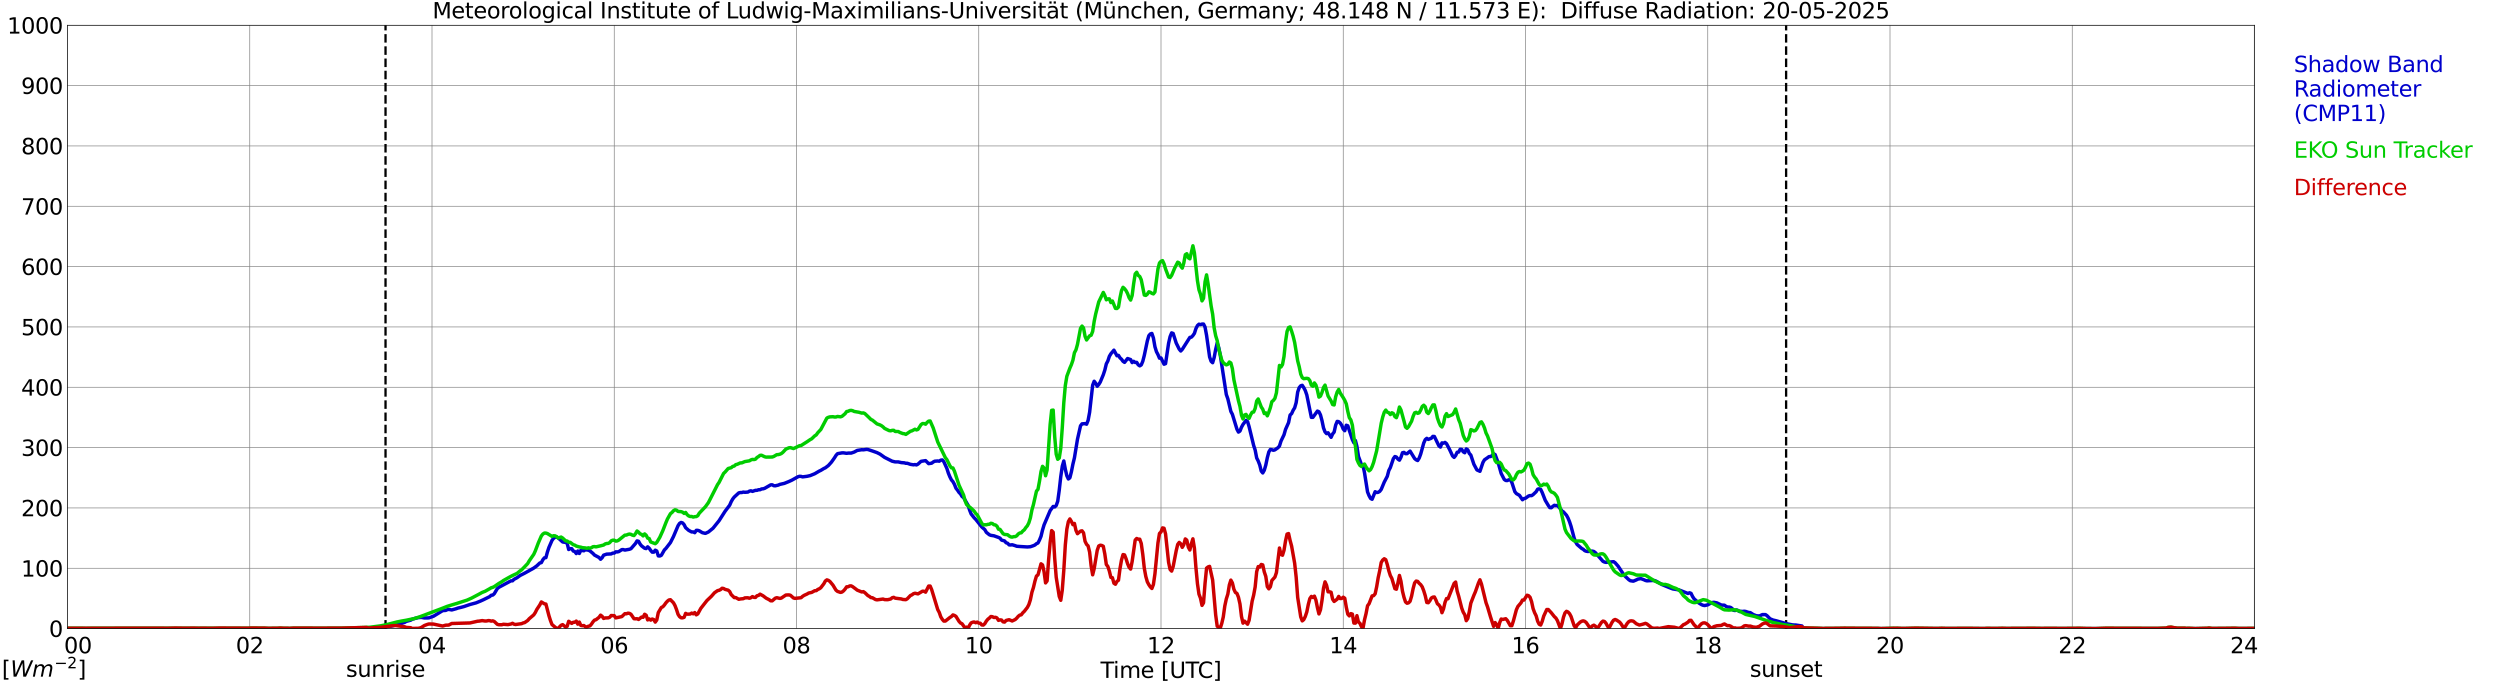 <?xml version="1.0" encoding="utf-8" standalone="no"?>
<!DOCTYPE svg PUBLIC "-//W3C//DTD SVG 1.1//EN"
  "http://www.w3.org/Graphics/SVG/1.1/DTD/svg11.dtd">
<svg xmlns:xlink="http://www.w3.org/1999/xlink" width="1085.4pt" height="296.64pt" viewBox="0 0 1085.4 296.64" xmlns="http://www.w3.org/2000/svg" version="1.1">
 <defs>
  <style type="text/css">*{stroke-linejoin: round; stroke-linecap: butt}</style>
 </defs>
 <g id="figure_1">
  <g id="patch_1">
   <path d="M 0 296.64 
L 1085.4 296.64 
L 1085.4 0 
L 0 0 
z
" style="fill: #ffffff"/>
  </g>
  <g id="axes_1">
   <g id="patch_2">
    <path d="M 29.306 272.909 
L 978.814 272.909 
L 978.814 10.976 
L 29.306 10.976 
z
" style="fill: #ffffff"/>
   </g>
   <g id="patch_3">
    <path d="M 978.814 272.909 
L 978.814 272.909 
L 978.814 10.976 
L 978.814 10.976 
z
" clip-path="url(#pa6ce89be15)" style="fill: #d3d3d3; opacity: 0.25; stroke: #d3d3d3; stroke-linejoin: miter"/>
   </g>
   <g id="matplotlib.axis_1">
    <g id="xtick_1">
     <g id="line2d_1">
      <path d="M 29.306 272.909 
L 29.306 10.976 
" clip-path="url(#pa6ce89be15)" style="fill: none; stroke: #808080; stroke-width: 0.3; stroke-linecap: square"/>
     </g>
     <g id="line2d_2"/>
     <g id="text_1">
      <!--    00 -->
      <g transform="translate(18.733 283.627) scale(0.095 -0.095)">
       <defs>
        <path id="DejaVuSans-20" transform="scale(0.016)"/>
        <path id="DejaVuSans-30" d="M 2034 4250 
Q 1547 4250 1301 3770 
Q 1056 3291 1056 2328 
Q 1056 1369 1301 889 
Q 1547 409 2034 409 
Q 2525 409 2770 889 
Q 3016 1369 3016 2328 
Q 3016 3291 2770 3770 
Q 2525 4250 2034 4250 
z
M 2034 4750 
Q 2819 4750 3233 4129 
Q 3647 3509 3647 2328 
Q 3647 1150 3233 529 
Q 2819 -91 2034 -91 
Q 1250 -91 836 529 
Q 422 1150 422 2328 
Q 422 3509 836 4129 
Q 1250 4750 2034 4750 
z
" transform="scale(0.016)"/>
       </defs>
       <use xlink:href="#DejaVuSans-20"/>
       <use xlink:href="#DejaVuSans-20" transform="translate(31.787 0)"/>
       <use xlink:href="#DejaVuSans-20" transform="translate(63.574 0)"/>
       <use xlink:href="#DejaVuSans-30" transform="translate(95.361 0)"/>
       <use xlink:href="#DejaVuSans-30" transform="translate(158.984 0)"/>
      </g>
     </g>
    </g>
    <g id="xtick_2">
     <g id="line2d_3">
      <path d="M 108.431 272.909 
L 108.431 10.976 
" clip-path="url(#pa6ce89be15)" style="fill: none; stroke: #808080; stroke-width: 0.3; stroke-linecap: square"/>
     </g>
     <g id="line2d_4"/>
     <g id="text_2">
      <!-- 02 -->
      <g transform="translate(102.387 283.627) scale(0.095 -0.095)">
       <defs>
        <path id="DejaVuSans-32" d="M 1228 531 
L 3431 531 
L 3431 0 
L 469 0 
L 469 531 
Q 828 903 1448 1529 
Q 2069 2156 2228 2338 
Q 2531 2678 2651 2914 
Q 2772 3150 2772 3378 
Q 2772 3750 2511 3984 
Q 2250 4219 1831 4219 
Q 1534 4219 1204 4116 
Q 875 4013 500 3803 
L 500 4441 
Q 881 4594 1212 4672 
Q 1544 4750 1819 4750 
Q 2544 4750 2975 4387 
Q 3406 4025 3406 3419 
Q 3406 3131 3298 2873 
Q 3191 2616 2906 2266 
Q 2828 2175 2409 1742 
Q 1991 1309 1228 531 
z
" transform="scale(0.016)"/>
       </defs>
       <use xlink:href="#DejaVuSans-30"/>
       <use xlink:href="#DejaVuSans-32" transform="translate(63.623 0)"/>
      </g>
     </g>
    </g>
    <g id="xtick_3">
     <g id="line2d_5">
      <path d="M 187.557 272.909 
L 187.557 10.976 
" clip-path="url(#pa6ce89be15)" style="fill: none; stroke: #808080; stroke-width: 0.3; stroke-linecap: square"/>
     </g>
     <g id="line2d_6"/>
     <g id="text_3">
      <!-- 04 -->
      <g transform="translate(181.513 283.627) scale(0.095 -0.095)">
       <defs>
        <path id="DejaVuSans-34" d="M 2419 4116 
L 825 1625 
L 2419 1625 
L 2419 4116 
z
M 2253 4666 
L 3047 4666 
L 3047 1625 
L 3713 1625 
L 3713 1100 
L 3047 1100 
L 3047 0 
L 2419 0 
L 2419 1100 
L 313 1100 
L 313 1709 
L 2253 4666 
z
" transform="scale(0.016)"/>
       </defs>
       <use xlink:href="#DejaVuSans-30"/>
       <use xlink:href="#DejaVuSans-34" transform="translate(63.623 0)"/>
      </g>
     </g>
    </g>
    <g id="xtick_4">
     <g id="line2d_7">
      <path d="M 266.683 272.909 
L 266.683 10.976 
" clip-path="url(#pa6ce89be15)" style="fill: none; stroke: #808080; stroke-width: 0.3; stroke-linecap: square"/>
     </g>
     <g id="line2d_8"/>
     <g id="text_4">
      <!-- 06 -->
      <g transform="translate(260.638 283.627) scale(0.095 -0.095)">
       <defs>
        <path id="DejaVuSans-36" d="M 2113 2584 
Q 1688 2584 1439 2293 
Q 1191 2003 1191 1497 
Q 1191 994 1439 701 
Q 1688 409 2113 409 
Q 2538 409 2786 701 
Q 3034 994 3034 1497 
Q 3034 2003 2786 2293 
Q 2538 2584 2113 2584 
z
M 3366 4563 
L 3366 3988 
Q 3128 4100 2886 4159 
Q 2644 4219 2406 4219 
Q 1781 4219 1451 3797 
Q 1122 3375 1075 2522 
Q 1259 2794 1537 2939 
Q 1816 3084 2150 3084 
Q 2853 3084 3261 2657 
Q 3669 2231 3669 1497 
Q 3669 778 3244 343 
Q 2819 -91 2113 -91 
Q 1303 -91 875 529 
Q 447 1150 447 2328 
Q 447 3434 972 4092 
Q 1497 4750 2381 4750 
Q 2619 4750 2861 4703 
Q 3103 4656 3366 4563 
z
" transform="scale(0.016)"/>
       </defs>
       <use xlink:href="#DejaVuSans-30"/>
       <use xlink:href="#DejaVuSans-36" transform="translate(63.623 0)"/>
      </g>
     </g>
    </g>
    <g id="xtick_5">
     <g id="line2d_9">
      <path d="M 345.808 272.909 
L 345.808 10.976 
" clip-path="url(#pa6ce89be15)" style="fill: none; stroke: #808080; stroke-width: 0.3; stroke-linecap: square"/>
     </g>
     <g id="line2d_10"/>
     <g id="text_5">
      <!-- 08 -->
      <g transform="translate(339.764 283.627) scale(0.095 -0.095)">
       <defs>
        <path id="DejaVuSans-38" d="M 2034 2216 
Q 1584 2216 1326 1975 
Q 1069 1734 1069 1313 
Q 1069 891 1326 650 
Q 1584 409 2034 409 
Q 2484 409 2743 651 
Q 3003 894 3003 1313 
Q 3003 1734 2745 1975 
Q 2488 2216 2034 2216 
z
M 1403 2484 
Q 997 2584 770 2862 
Q 544 3141 544 3541 
Q 544 4100 942 4425 
Q 1341 4750 2034 4750 
Q 2731 4750 3128 4425 
Q 3525 4100 3525 3541 
Q 3525 3141 3298 2862 
Q 3072 2584 2669 2484 
Q 3125 2378 3379 2068 
Q 3634 1759 3634 1313 
Q 3634 634 3220 271 
Q 2806 -91 2034 -91 
Q 1263 -91 848 271 
Q 434 634 434 1313 
Q 434 1759 690 2068 
Q 947 2378 1403 2484 
z
M 1172 3481 
Q 1172 3119 1398 2916 
Q 1625 2713 2034 2713 
Q 2441 2713 2670 2916 
Q 2900 3119 2900 3481 
Q 2900 3844 2670 4047 
Q 2441 4250 2034 4250 
Q 1625 4250 1398 4047 
Q 1172 3844 1172 3481 
z
" transform="scale(0.016)"/>
       </defs>
       <use xlink:href="#DejaVuSans-30"/>
       <use xlink:href="#DejaVuSans-38" transform="translate(63.623 0)"/>
      </g>
     </g>
    </g>
    <g id="xtick_6">
     <g id="line2d_11">
      <path d="M 424.934 272.909 
L 424.934 10.976 
" clip-path="url(#pa6ce89be15)" style="fill: none; stroke: #808080; stroke-width: 0.3; stroke-linecap: square"/>
     </g>
     <g id="line2d_12"/>
     <g id="text_6">
      <!-- 10 -->
      <g transform="translate(418.89 283.627) scale(0.095 -0.095)">
       <defs>
        <path id="DejaVuSans-31" d="M 794 531 
L 1825 531 
L 1825 4091 
L 703 3866 
L 703 4441 
L 1819 4666 
L 2450 4666 
L 2450 531 
L 3481 531 
L 3481 0 
L 794 0 
L 794 531 
z
" transform="scale(0.016)"/>
       </defs>
       <use xlink:href="#DejaVuSans-31"/>
       <use xlink:href="#DejaVuSans-30" transform="translate(63.623 0)"/>
      </g>
     </g>
    </g>
    <g id="xtick_7">
     <g id="line2d_13">
      <path d="M 504.06 272.909 
L 504.06 10.976 
" clip-path="url(#pa6ce89be15)" style="fill: none; stroke: #808080; stroke-width: 0.3; stroke-linecap: square"/>
     </g>
     <g id="line2d_14"/>
     <g id="text_7">
      <!-- 12 -->
      <g transform="translate(498.015 283.627) scale(0.095 -0.095)">
       <use xlink:href="#DejaVuSans-31"/>
       <use xlink:href="#DejaVuSans-32" transform="translate(63.623 0)"/>
      </g>
     </g>
    </g>
    <g id="xtick_8">
     <g id="line2d_15">
      <path d="M 583.185 272.909 
L 583.185 10.976 
" clip-path="url(#pa6ce89be15)" style="fill: none; stroke: #808080; stroke-width: 0.3; stroke-linecap: square"/>
     </g>
     <g id="line2d_16"/>
     <g id="text_8">
      <!-- 14 -->
      <g transform="translate(577.141 283.627) scale(0.095 -0.095)">
       <use xlink:href="#DejaVuSans-31"/>
       <use xlink:href="#DejaVuSans-34" transform="translate(63.623 0)"/>
      </g>
     </g>
    </g>
    <g id="xtick_9">
     <g id="line2d_17">
      <path d="M 662.311 272.909 
L 662.311 10.976 
" clip-path="url(#pa6ce89be15)" style="fill: none; stroke: #808080; stroke-width: 0.3; stroke-linecap: square"/>
     </g>
     <g id="line2d_18"/>
     <g id="text_9">
      <!-- 16 -->
      <g transform="translate(656.267 283.627) scale(0.095 -0.095)">
       <use xlink:href="#DejaVuSans-31"/>
       <use xlink:href="#DejaVuSans-36" transform="translate(63.623 0)"/>
      </g>
     </g>
    </g>
    <g id="xtick_10">
     <g id="line2d_19">
      <path d="M 741.437 272.909 
L 741.437 10.976 
" clip-path="url(#pa6ce89be15)" style="fill: none; stroke: #808080; stroke-width: 0.3; stroke-linecap: square"/>
     </g>
     <g id="line2d_20"/>
     <g id="text_10">
      <!-- 18 -->
      <g transform="translate(735.392 283.627) scale(0.095 -0.095)">
       <use xlink:href="#DejaVuSans-31"/>
       <use xlink:href="#DejaVuSans-38" transform="translate(63.623 0)"/>
      </g>
     </g>
    </g>
    <g id="xtick_11">
     <g id="line2d_21">
      <path d="M 820.562 272.909 
L 820.562 10.976 
" clip-path="url(#pa6ce89be15)" style="fill: none; stroke: #808080; stroke-width: 0.3; stroke-linecap: square"/>
     </g>
     <g id="line2d_22"/>
     <g id="text_11">
      <!-- 20 -->
      <g transform="translate(814.518 283.627) scale(0.095 -0.095)">
       <use xlink:href="#DejaVuSans-32"/>
       <use xlink:href="#DejaVuSans-30" transform="translate(63.623 0)"/>
      </g>
     </g>
    </g>
    <g id="xtick_12">
     <g id="line2d_23">
      <path d="M 899.688 272.909 
L 899.688 10.976 
" clip-path="url(#pa6ce89be15)" style="fill: none; stroke: #808080; stroke-width: 0.3; stroke-linecap: square"/>
     </g>
     <g id="line2d_24"/>
     <g id="text_12">
      <!-- 22 -->
      <g transform="translate(893.644 283.627) scale(0.095 -0.095)">
       <use xlink:href="#DejaVuSans-32"/>
       <use xlink:href="#DejaVuSans-32" transform="translate(63.623 0)"/>
      </g>
     </g>
    </g>
    <g id="xtick_13">
     <g id="line2d_25">
      <path d="M 978.814 272.909 
L 978.814 10.976 
" clip-path="url(#pa6ce89be15)" style="fill: none; stroke: #808080; stroke-width: 0.3; stroke-linecap: square"/>
     </g>
     <g id="line2d_26"/>
     <g id="text_13">
      <!-- 24    -->
      <g transform="translate(968.241 283.627) scale(0.095 -0.095)">
       <use xlink:href="#DejaVuSans-32"/>
       <use xlink:href="#DejaVuSans-34" transform="translate(63.623 0)"/>
       <use xlink:href="#DejaVuSans-20" transform="translate(127.246 0)"/>
       <use xlink:href="#DejaVuSans-20" transform="translate(159.033 0)"/>
       <use xlink:href="#DejaVuSans-20" transform="translate(190.82 0)"/>
      </g>
     </g>
    </g>
    <g id="text_14">
     <!-- Time [UTC] -->
     <g transform="translate(477.806 294.322) scale(0.095 -0.095)">
      <defs>
       <path id="DejaVuSans-54" d="M -19 4666 
L 3928 4666 
L 3928 4134 
L 2272 4134 
L 2272 0 
L 1638 0 
L 1638 4134 
L -19 4134 
L -19 4666 
z
" transform="scale(0.016)"/>
       <path id="DejaVuSans-69" d="M 603 3500 
L 1178 3500 
L 1178 0 
L 603 0 
L 603 3500 
z
M 603 4863 
L 1178 4863 
L 1178 4134 
L 603 4134 
L 603 4863 
z
" transform="scale(0.016)"/>
       <path id="DejaVuSans-6d" d="M 3328 2828 
Q 3544 3216 3844 3400 
Q 4144 3584 4550 3584 
Q 5097 3584 5394 3201 
Q 5691 2819 5691 2113 
L 5691 0 
L 5113 0 
L 5113 2094 
Q 5113 2597 4934 2840 
Q 4756 3084 4391 3084 
Q 3944 3084 3684 2787 
Q 3425 2491 3425 1978 
L 3425 0 
L 2847 0 
L 2847 2094 
Q 2847 2600 2669 2842 
Q 2491 3084 2119 3084 
Q 1678 3084 1418 2786 
Q 1159 2488 1159 1978 
L 1159 0 
L 581 0 
L 581 3500 
L 1159 3500 
L 1159 2956 
Q 1356 3278 1631 3431 
Q 1906 3584 2284 3584 
Q 2666 3584 2933 3390 
Q 3200 3197 3328 2828 
z
" transform="scale(0.016)"/>
       <path id="DejaVuSans-65" d="M 3597 1894 
L 3597 1613 
L 953 1613 
Q 991 1019 1311 708 
Q 1631 397 2203 397 
Q 2534 397 2845 478 
Q 3156 559 3463 722 
L 3463 178 
Q 3153 47 2828 -22 
Q 2503 -91 2169 -91 
Q 1331 -91 842 396 
Q 353 884 353 1716 
Q 353 2575 817 3079 
Q 1281 3584 2069 3584 
Q 2775 3584 3186 3129 
Q 3597 2675 3597 1894 
z
M 3022 2063 
Q 3016 2534 2758 2815 
Q 2500 3097 2075 3097 
Q 1594 3097 1305 2825 
Q 1016 2553 972 2059 
L 3022 2063 
z
" transform="scale(0.016)"/>
       <path id="DejaVuSans-5b" d="M 550 4863 
L 1875 4863 
L 1875 4416 
L 1125 4416 
L 1125 -397 
L 1875 -397 
L 1875 -844 
L 550 -844 
L 550 4863 
z
" transform="scale(0.016)"/>
       <path id="DejaVuSans-55" d="M 556 4666 
L 1191 4666 
L 1191 1831 
Q 1191 1081 1462 751 
Q 1734 422 2344 422 
Q 2950 422 3222 751 
Q 3494 1081 3494 1831 
L 3494 4666 
L 4128 4666 
L 4128 1753 
Q 4128 841 3676 375 
Q 3225 -91 2344 -91 
Q 1459 -91 1007 375 
Q 556 841 556 1753 
L 556 4666 
z
" transform="scale(0.016)"/>
       <path id="DejaVuSans-43" d="M 4122 4306 
L 4122 3641 
Q 3803 3938 3442 4084 
Q 3081 4231 2675 4231 
Q 1875 4231 1450 3742 
Q 1025 3253 1025 2328 
Q 1025 1406 1450 917 
Q 1875 428 2675 428 
Q 3081 428 3442 575 
Q 3803 722 4122 1019 
L 4122 359 
Q 3791 134 3420 21 
Q 3050 -91 2638 -91 
Q 1578 -91 968 557 
Q 359 1206 359 2328 
Q 359 3453 968 4101 
Q 1578 4750 2638 4750 
Q 3056 4750 3426 4639 
Q 3797 4528 4122 4306 
z
" transform="scale(0.016)"/>
       <path id="DejaVuSans-5d" d="M 1947 4863 
L 1947 -844 
L 622 -844 
L 622 -397 
L 1369 -397 
L 1369 4416 
L 622 4416 
L 622 4863 
L 1947 4863 
z
" transform="scale(0.016)"/>
      </defs>
      <use xlink:href="#DejaVuSans-54"/>
      <use xlink:href="#DejaVuSans-69" transform="translate(57.959 0)"/>
      <use xlink:href="#DejaVuSans-6d" transform="translate(85.742 0)"/>
      <use xlink:href="#DejaVuSans-65" transform="translate(183.154 0)"/>
      <use xlink:href="#DejaVuSans-20" transform="translate(244.678 0)"/>
      <use xlink:href="#DejaVuSans-5b" transform="translate(276.465 0)"/>
      <use xlink:href="#DejaVuSans-55" transform="translate(315.479 0)"/>
      <use xlink:href="#DejaVuSans-54" transform="translate(388.672 0)"/>
      <use xlink:href="#DejaVuSans-43" transform="translate(443.881 0)"/>
      <use xlink:href="#DejaVuSans-5d" transform="translate(513.705 0)"/>
     </g>
    </g>
   </g>
   <g id="matplotlib.axis_2">
    <g id="ytick_1">
     <g id="line2d_27">
      <path d="M 29.306 272.909 
L 978.814 272.909 
" clip-path="url(#pa6ce89be15)" style="fill: none; stroke: #808080; stroke-width: 0.3; stroke-linecap: square"/>
     </g>
     <g id="line2d_28"/>
     <g id="text_15">
      <!-- 0 -->
      <g transform="translate(21.261 276.518) scale(0.095 -0.095)">
       <use xlink:href="#DejaVuSans-30"/>
      </g>
     </g>
    </g>
    <g id="ytick_2">
     <g id="line2d_29">
      <path d="M 29.306 246.715 
L 978.814 246.715 
" clip-path="url(#pa6ce89be15)" style="fill: none; stroke: #808080; stroke-width: 0.3; stroke-linecap: square"/>
     </g>
     <g id="line2d_30"/>
     <g id="text_16">
      <!-- 100 -->
      <g transform="translate(9.173 250.325) scale(0.095 -0.095)">
       <use xlink:href="#DejaVuSans-31"/>
       <use xlink:href="#DejaVuSans-30" transform="translate(63.623 0)"/>
       <use xlink:href="#DejaVuSans-30" transform="translate(127.246 0)"/>
      </g>
     </g>
    </g>
    <g id="ytick_3">
     <g id="line2d_31">
      <path d="M 29.306 220.522 
L 978.814 220.522 
" clip-path="url(#pa6ce89be15)" style="fill: none; stroke: #808080; stroke-width: 0.3; stroke-linecap: square"/>
     </g>
     <g id="line2d_32"/>
     <g id="text_17">
      <!-- 200 -->
      <g transform="translate(9.173 224.131) scale(0.095 -0.095)">
       <use xlink:href="#DejaVuSans-32"/>
       <use xlink:href="#DejaVuSans-30" transform="translate(63.623 0)"/>
       <use xlink:href="#DejaVuSans-30" transform="translate(127.246 0)"/>
      </g>
     </g>
    </g>
    <g id="ytick_4">
     <g id="line2d_33">
      <path d="M 29.306 194.329 
L 978.814 194.329 
" clip-path="url(#pa6ce89be15)" style="fill: none; stroke: #808080; stroke-width: 0.3; stroke-linecap: square"/>
     </g>
     <g id="line2d_34"/>
     <g id="text_18">
      <!-- 300 -->
      <g transform="translate(9.173 197.938) scale(0.095 -0.095)">
       <defs>
        <path id="DejaVuSans-33" d="M 2597 2516 
Q 3050 2419 3304 2112 
Q 3559 1806 3559 1356 
Q 3559 666 3084 287 
Q 2609 -91 1734 -91 
Q 1441 -91 1130 -33 
Q 819 25 488 141 
L 488 750 
Q 750 597 1062 519 
Q 1375 441 1716 441 
Q 2309 441 2620 675 
Q 2931 909 2931 1356 
Q 2931 1769 2642 2001 
Q 2353 2234 1838 2234 
L 1294 2234 
L 1294 2753 
L 1863 2753 
Q 2328 2753 2575 2939 
Q 2822 3125 2822 3475 
Q 2822 3834 2567 4026 
Q 2313 4219 1838 4219 
Q 1578 4219 1281 4162 
Q 984 4106 628 3988 
L 628 4550 
Q 988 4650 1302 4700 
Q 1616 4750 1894 4750 
Q 2613 4750 3031 4423 
Q 3450 4097 3450 3541 
Q 3450 3153 3228 2886 
Q 3006 2619 2597 2516 
z
" transform="scale(0.016)"/>
       </defs>
       <use xlink:href="#DejaVuSans-33"/>
       <use xlink:href="#DejaVuSans-30" transform="translate(63.623 0)"/>
       <use xlink:href="#DejaVuSans-30" transform="translate(127.246 0)"/>
      </g>
     </g>
    </g>
    <g id="ytick_5">
     <g id="line2d_35">
      <path d="M 29.306 168.136 
L 978.814 168.136 
" clip-path="url(#pa6ce89be15)" style="fill: none; stroke: #808080; stroke-width: 0.3; stroke-linecap: square"/>
     </g>
     <g id="line2d_36"/>
     <g id="text_19">
      <!-- 400 -->
      <g transform="translate(9.173 171.745) scale(0.095 -0.095)">
       <use xlink:href="#DejaVuSans-34"/>
       <use xlink:href="#DejaVuSans-30" transform="translate(63.623 0)"/>
       <use xlink:href="#DejaVuSans-30" transform="translate(127.246 0)"/>
      </g>
     </g>
    </g>
    <g id="ytick_6">
     <g id="line2d_37">
      <path d="M 29.306 141.942 
L 978.814 141.942 
" clip-path="url(#pa6ce89be15)" style="fill: none; stroke: #808080; stroke-width: 0.3; stroke-linecap: square"/>
     </g>
     <g id="line2d_38"/>
     <g id="text_20">
      <!-- 500 -->
      <g transform="translate(9.173 145.551) scale(0.095 -0.095)">
       <defs>
        <path id="DejaVuSans-35" d="M 691 4666 
L 3169 4666 
L 3169 4134 
L 1269 4134 
L 1269 2991 
Q 1406 3038 1543 3061 
Q 1681 3084 1819 3084 
Q 2600 3084 3056 2656 
Q 3513 2228 3513 1497 
Q 3513 744 3044 326 
Q 2575 -91 1722 -91 
Q 1428 -91 1123 -41 
Q 819 9 494 109 
L 494 744 
Q 775 591 1075 516 
Q 1375 441 1709 441 
Q 2250 441 2565 725 
Q 2881 1009 2881 1497 
Q 2881 1984 2565 2268 
Q 2250 2553 1709 2553 
Q 1456 2553 1204 2497 
Q 953 2441 691 2322 
L 691 4666 
z
" transform="scale(0.016)"/>
       </defs>
       <use xlink:href="#DejaVuSans-35"/>
       <use xlink:href="#DejaVuSans-30" transform="translate(63.623 0)"/>
       <use xlink:href="#DejaVuSans-30" transform="translate(127.246 0)"/>
      </g>
     </g>
    </g>
    <g id="ytick_7">
     <g id="line2d_39">
      <path d="M 29.306 115.749 
L 978.814 115.749 
" clip-path="url(#pa6ce89be15)" style="fill: none; stroke: #808080; stroke-width: 0.3; stroke-linecap: square"/>
     </g>
     <g id="line2d_40"/>
     <g id="text_21">
      <!-- 600 -->
      <g transform="translate(9.173 119.358) scale(0.095 -0.095)">
       <use xlink:href="#DejaVuSans-36"/>
       <use xlink:href="#DejaVuSans-30" transform="translate(63.623 0)"/>
       <use xlink:href="#DejaVuSans-30" transform="translate(127.246 0)"/>
      </g>
     </g>
    </g>
    <g id="ytick_8">
     <g id="line2d_41">
      <path d="M 29.306 89.556 
L 978.814 89.556 
" clip-path="url(#pa6ce89be15)" style="fill: none; stroke: #808080; stroke-width: 0.3; stroke-linecap: square"/>
     </g>
     <g id="line2d_42"/>
     <g id="text_22">
      <!-- 700 -->
      <g transform="translate(9.173 93.165) scale(0.095 -0.095)">
       <defs>
        <path id="DejaVuSans-37" d="M 525 4666 
L 3525 4666 
L 3525 4397 
L 1831 0 
L 1172 0 
L 2766 4134 
L 525 4134 
L 525 4666 
z
" transform="scale(0.016)"/>
       </defs>
       <use xlink:href="#DejaVuSans-37"/>
       <use xlink:href="#DejaVuSans-30" transform="translate(63.623 0)"/>
       <use xlink:href="#DejaVuSans-30" transform="translate(127.246 0)"/>
      </g>
     </g>
    </g>
    <g id="ytick_9">
     <g id="line2d_43">
      <path d="M 29.306 63.362 
L 978.814 63.362 
" clip-path="url(#pa6ce89be15)" style="fill: none; stroke: #808080; stroke-width: 0.3; stroke-linecap: square"/>
     </g>
     <g id="line2d_44"/>
     <g id="text_23">
      <!-- 800 -->
      <g transform="translate(9.173 66.972) scale(0.095 -0.095)">
       <use xlink:href="#DejaVuSans-38"/>
       <use xlink:href="#DejaVuSans-30" transform="translate(63.623 0)"/>
       <use xlink:href="#DejaVuSans-30" transform="translate(127.246 0)"/>
      </g>
     </g>
    </g>
    <g id="ytick_10">
     <g id="line2d_45">
      <path d="M 29.306 37.169 
L 978.814 37.169 
" clip-path="url(#pa6ce89be15)" style="fill: none; stroke: #808080; stroke-width: 0.3; stroke-linecap: square"/>
     </g>
     <g id="line2d_46"/>
     <g id="text_24">
      <!-- 900 -->
      <g transform="translate(9.173 40.778) scale(0.095 -0.095)">
       <defs>
        <path id="DejaVuSans-39" d="M 703 97 
L 703 672 
Q 941 559 1184 500 
Q 1428 441 1663 441 
Q 2288 441 2617 861 
Q 2947 1281 2994 2138 
Q 2813 1869 2534 1725 
Q 2256 1581 1919 1581 
Q 1219 1581 811 2004 
Q 403 2428 403 3163 
Q 403 3881 828 4315 
Q 1253 4750 1959 4750 
Q 2769 4750 3195 4129 
Q 3622 3509 3622 2328 
Q 3622 1225 3098 567 
Q 2575 -91 1691 -91 
Q 1453 -91 1209 -44 
Q 966 3 703 97 
z
M 1959 2075 
Q 2384 2075 2632 2365 
Q 2881 2656 2881 3163 
Q 2881 3666 2632 3958 
Q 2384 4250 1959 4250 
Q 1534 4250 1286 3958 
Q 1038 3666 1038 3163 
Q 1038 2656 1286 2365 
Q 1534 2075 1959 2075 
z
" transform="scale(0.016)"/>
       </defs>
       <use xlink:href="#DejaVuSans-39"/>
       <use xlink:href="#DejaVuSans-30" transform="translate(63.623 0)"/>
       <use xlink:href="#DejaVuSans-30" transform="translate(127.246 0)"/>
      </g>
     </g>
    </g>
    <g id="ytick_11">
     <g id="line2d_47">
      <path d="M 29.306 10.976 
L 978.814 10.976 
" clip-path="url(#pa6ce89be15)" style="fill: none; stroke: #808080; stroke-width: 0.3; stroke-linecap: square"/>
     </g>
     <g id="line2d_48"/>
     <g id="text_25">
      <!-- 1000 -->
      <g transform="translate(3.128 14.585) scale(0.095 -0.095)">
       <use xlink:href="#DejaVuSans-31"/>
       <use xlink:href="#DejaVuSans-30" transform="translate(63.623 0)"/>
       <use xlink:href="#DejaVuSans-30" transform="translate(127.246 0)"/>
       <use xlink:href="#DejaVuSans-30" transform="translate(190.869 0)"/>
      </g>
     </g>
    </g>
   </g>
   <g id="line2d_49">
    <path d="M 167.38 272.909 
L 167.38 10.976 
" clip-path="url(#pa6ce89be15)" style="fill: none; stroke-dasharray: 3.7,1.6; stroke-dashoffset: 0; stroke: #000000"/>
   </g>
   <g id="line2d_50">
    <path d="M 775.461 272.909 
L 775.461 10.976 
" clip-path="url(#pa6ce89be15)" style="fill: none; stroke-dasharray: 3.7,1.6; stroke-dashoffset: 0; stroke: #000000"/>
   </g>
   <g id="line2d_51">
    <path d="M 29.306 272.909 
L 159.204 272.909 
L 159.863 272.574 
L 161.182 272.574 
L 163.16 272.471 
L 165.138 272.27 
L 169.754 271.866 
L 173.71 270.86 
L 175.688 270.206 
L 176.348 269.802 
L 178.326 269.247 
L 178.985 268.846 
L 180.304 268.443 
L 181.623 268.139 
L 182.941 268.039 
L 184.26 268.291 
L 185.579 268.291 
L 186.238 268.241 
L 188.216 267.537 
L 192.173 265.116 
L 193.492 265.017 
L 194.151 264.716 
L 194.81 264.564 
L 196.129 264.815 
L 198.107 264.262 
L 198.767 264.008 
L 200.085 263.707 
L 201.404 263.353 
L 204.042 262.447 
L 206.679 261.743 
L 208.657 260.936 
L 209.976 260.333 
L 212.614 259.024 
L 213.273 258.419 
L 213.932 258.369 
L 214.592 257.764 
L 215.91 255.548 
L 216.57 254.993 
L 221.845 252.172 
L 222.504 252.172 
L 223.164 251.517 
L 224.482 250.812 
L 225.801 249.856 
L 227.779 248.848 
L 231.736 246.632 
L 233.054 245.673 
L 234.373 244.416 
L 235.033 244.264 
L 235.692 243.004 
L 236.351 242.197 
L 237.011 242.098 
L 237.67 239.63 
L 238.329 237.666 
L 239.648 234.643 
L 240.308 233.737 
L 240.967 233.284 
L 241.626 233.132 
L 242.286 233.485 
L 244.264 235.298 
L 245.583 235.5 
L 246.242 235.903 
L 246.901 238.572 
L 247.561 238.218 
L 248.22 238.218 
L 248.88 239.227 
L 249.539 239.429 
L 250.198 240.335 
L 250.858 239.227 
L 251.517 240.285 
L 252.176 238.923 
L 253.495 239.125 
L 254.155 238.672 
L 255.473 238.873 
L 256.133 239.177 
L 257.451 240.285 
L 258.111 240.99 
L 259.43 241.694 
L 260.089 242.048 
L 260.748 242.802 
L 261.408 242.147 
L 262.067 241.039 
L 263.386 240.586 
L 265.364 240.487 
L 266.023 240.133 
L 266.683 240.133 
L 267.342 239.578 
L 268.002 239.63 
L 268.661 239.478 
L 269.98 238.622 
L 270.639 238.622 
L 271.298 238.823 
L 273.277 238.47 
L 273.936 238.218 
L 275.914 235.953 
L 276.573 234.845 
L 277.233 234.994 
L 277.892 236.204 
L 278.552 237.011 
L 279.87 238.017 
L 280.53 238.169 
L 281.189 237.414 
L 281.849 238.017 
L 282.508 238.975 
L 283.167 239.73 
L 283.827 239.73 
L 284.486 238.873 
L 285.145 239.227 
L 285.805 241.343 
L 286.464 241.393 
L 287.124 241.089 
L 288.442 238.774 
L 289.102 238.119 
L 291.08 235.549 
L 292.399 232.93 
L 294.377 228.247 
L 295.036 227.238 
L 295.696 226.835 
L 296.355 227.036 
L 297.014 227.791 
L 297.674 229.1 
L 298.992 230.261 
L 300.311 230.965 
L 300.971 230.916 
L 301.63 231.267 
L 302.289 230.261 
L 302.949 230.261 
L 303.608 230.463 
L 304.927 231.267 
L 306.246 231.571 
L 307.564 230.965 
L 309.543 229.355 
L 312.18 226.08 
L 314.818 221.95 
L 316.796 219.33 
L 317.455 217.819 
L 318.114 216.659 
L 318.774 215.805 
L 320.752 213.99 
L 321.411 213.84 
L 322.071 213.84 
L 322.73 213.639 
L 323.39 213.738 
L 324.708 213.639 
L 325.368 213.235 
L 326.027 213.083 
L 326.686 213.335 
L 328.005 212.882 
L 328.665 212.882 
L 329.324 212.63 
L 329.983 212.63 
L 330.643 212.277 
L 331.302 212.227 
L 331.961 212.025 
L 334.599 210.514 
L 335.258 210.464 
L 335.918 210.867 
L 336.577 210.917 
L 337.896 210.616 
L 338.555 210.312 
L 340.533 209.859 
L 342.512 209.055 
L 343.83 208.45 
L 345.808 207.342 
L 346.468 206.988 
L 347.127 206.786 
L 347.787 206.836 
L 348.446 207.038 
L 350.424 206.786 
L 351.743 206.485 
L 353.721 205.678 
L 355.699 204.521 
L 356.359 204.217 
L 357.677 203.413 
L 358.337 203.109 
L 359.655 202.103 
L 360.974 200.641 
L 362.293 198.779 
L 362.952 197.721 
L 363.612 196.964 
L 365.59 196.613 
L 366.249 196.613 
L 367.568 196.815 
L 368.227 196.712 
L 369.546 196.712 
L 370.865 196.259 
L 372.184 195.555 
L 373.502 195.353 
L 374.162 195.251 
L 374.821 195.303 
L 376.14 195.102 
L 376.799 195.151 
L 378.777 195.806 
L 380.756 196.511 
L 382.074 197.166 
L 384.053 198.577 
L 387.349 200.238 
L 388.668 200.542 
L 389.987 200.542 
L 391.306 200.843 
L 392.624 200.943 
L 393.284 201.144 
L 393.943 201.144 
L 395.262 201.598 
L 396.581 201.799 
L 397.24 201.7 
L 397.899 201.852 
L 398.559 201.498 
L 399.878 200.288 
L 401.196 200.089 
L 401.856 199.987 
L 403.175 201.296 
L 404.493 201.095 
L 405.153 200.592 
L 405.812 200.238 
L 407.131 200.139 
L 407.79 200.238 
L 408.45 199.785 
L 409.109 199.685 
L 409.768 200.44 
L 411.087 203.363 
L 411.746 205.427 
L 412.406 207.038 
L 413.065 208.348 
L 413.725 209.105 
L 414.384 210.312 
L 415.043 211.975 
L 415.703 212.782 
L 416.362 213.788 
L 417.022 214.443 
L 417.681 215.551 
L 418.34 216.004 
L 420.318 219.43 
L 420.978 221.497 
L 421.637 223.157 
L 422.956 224.82 
L 423.615 225.475 
L 426.253 228.799 
L 427.572 229.957 
L 428.231 231.117 
L 429.55 232.176 
L 430.209 232.427 
L 431.528 232.629 
L 433.506 233.333 
L 434.165 233.635 
L 434.825 234.491 
L 436.144 234.845 
L 436.803 235.649 
L 437.462 235.851 
L 438.122 236.558 
L 438.781 236.607 
L 439.44 236.505 
L 440.759 236.909 
L 441.419 237.16 
L 442.737 237.262 
L 446.034 237.464 
L 447.353 237.362 
L 448.672 236.909 
L 449.331 236.607 
L 449.991 236.052 
L 450.65 235.751 
L 451.309 234.441 
L 451.969 232.83 
L 452.628 230.109 
L 453.287 227.893 
L 455.925 221.698 
L 457.244 219.883 
L 457.903 220.085 
L 458.563 219.48 
L 459.222 217.617 
L 459.881 212.832 
L 460.541 206.938 
L 461.2 202.404 
L 461.859 200.139 
L 462.519 203.714 
L 463.178 206.535 
L 463.838 207.947 
L 464.497 207.441 
L 465.156 204.822 
L 465.816 201.498 
L 466.475 198.779 
L 467.794 190.719 
L 469.113 184.876 
L 469.772 184.019 
L 471.091 183.917 
L 471.75 184.171 
L 472.409 182.508 
L 473.069 178.982 
L 474.388 167.245 
L 475.047 165.532 
L 475.706 166.388 
L 476.366 167.698 
L 477.025 166.944 
L 477.685 165.886 
L 479.003 162.711 
L 479.663 160.697 
L 480.322 157.978 
L 480.981 156.718 
L 481.641 154.704 
L 482.3 153.596 
L 483.619 152.032 
L 484.938 154.45 
L 485.597 154.3 
L 486.256 155.358 
L 486.916 155.961 
L 487.575 156.87 
L 488.235 157.323 
L 489.553 155.66 
L 490.872 156.113 
L 491.532 157.422 
L 492.191 156.87 
L 492.85 157.373 
L 493.51 157.323 
L 494.169 158.379 
L 494.828 158.834 
L 495.488 158.431 
L 496.147 156.87 
L 496.807 154.3 
L 498.125 148.003 
L 498.785 145.738 
L 499.444 144.981 
L 500.103 144.779 
L 500.763 146.743 
L 501.422 150.521 
L 502.082 152.687 
L 502.741 153.947 
L 503.4 155.508 
L 504.06 155.408 
L 505.379 158.127 
L 506.038 157.876 
L 507.357 149.012 
L 508.016 146.138 
L 508.675 144.528 
L 509.335 144.779 
L 510.654 148.91 
L 511.972 151.579 
L 512.632 152.386 
L 513.291 151.681 
L 516.588 146.492 
L 517.247 146.392 
L 517.907 145.685 
L 518.566 144.729 
L 519.226 142.663 
L 519.885 141.353 
L 520.544 140.75 
L 521.204 140.952 
L 521.863 140.698 
L 522.522 140.698 
L 523.182 142.008 
L 523.841 145.586 
L 525.16 154.955 
L 525.819 156.87 
L 526.479 157.472 
L 527.138 155.256 
L 527.797 151.681 
L 528.457 148.91 
L 529.116 150.874 
L 529.776 154.099 
L 532.413 171.276 
L 533.073 173.138 
L 534.391 178.629 
L 535.051 179.888 
L 537.029 186.337 
L 537.688 187.595 
L 538.348 187.141 
L 539.007 185.481 
L 539.666 184.271 
L 540.985 182.508 
L 541.644 183.011 
L 542.304 185.227 
L 544.282 193.389 
L 544.941 195.403 
L 545.601 198.829 
L 546.26 200.139 
L 546.919 201.852 
L 547.579 204.521 
L 548.238 205.327 
L 548.898 204.167 
L 549.557 201.901 
L 550.216 198.727 
L 550.876 196.21 
L 551.535 195.151 
L 552.195 195.251 
L 552.854 195.505 
L 553.513 195.303 
L 554.832 194.394 
L 555.491 193.64 
L 556.151 191.524 
L 557.47 188.755 
L 558.129 186.437 
L 559.448 183.464 
L 560.107 180.19 
L 560.766 179.587 
L 561.426 178.126 
L 562.085 177.067 
L 562.745 174.802 
L 563.404 170.218 
L 564.063 168.303 
L 564.723 167.496 
L 565.382 167.295 
L 566.042 168.303 
L 566.701 169.563 
L 567.36 171.475 
L 569.338 181.198 
L 569.998 181.198 
L 571.976 178.479 
L 572.635 178.781 
L 573.295 180.14 
L 573.954 182.607 
L 574.613 185.782 
L 575.273 187.495 
L 575.932 188.249 
L 576.592 187.898 
L 577.91 189.863 
L 578.57 188.401 
L 579.229 187.595 
L 579.889 184.572 
L 580.548 182.961 
L 581.207 183.063 
L 581.867 183.666 
L 582.526 184.674 
L 583.185 186.285 
L 583.845 186.992 
L 584.504 184.624 
L 585.164 184.876 
L 587.142 190.869 
L 587.801 192.231 
L 588.46 191.272 
L 589.12 193.842 
L 589.779 198.124 
L 591.098 201.7 
L 591.757 202.001 
L 592.417 205.275 
L 593.736 213.586 
L 594.395 215.2 
L 595.054 216.407 
L 595.714 216.761 
L 597.032 213.487 
L 597.692 213.84 
L 598.351 213.738 
L 599.011 213.335 
L 599.67 212.478 
L 600.989 209.306 
L 602.307 206.786 
L 602.967 204.269 
L 603.626 203.009 
L 604.945 199.13 
L 605.604 198.224 
L 606.264 198.425 
L 606.923 199.332 
L 607.582 199.785 
L 608.242 198.525 
L 608.901 196.561 
L 609.561 196.411 
L 610.22 196.964 
L 610.879 196.964 
L 612.198 195.856 
L 614.176 199.08 
L 614.836 199.633 
L 615.495 199.937 
L 616.154 198.879 
L 616.814 197.116 
L 618.133 192.33 
L 618.792 190.869 
L 619.451 190.316 
L 620.111 190.769 
L 621.429 190.266 
L 622.089 189.46 
L 622.748 189.509 
L 624.067 192.231 
L 624.726 193.59 
L 625.386 194.093 
L 626.045 192.281 
L 626.705 192.43 
L 627.364 192.079 
L 628.023 192.632 
L 629.342 195.151 
L 630.661 197.972 
L 631.32 198.577 
L 631.98 197.771 
L 632.639 196.359 
L 633.298 196.259 
L 633.958 195.049 
L 634.617 195.102 
L 635.276 196.16 
L 635.936 196.561 
L 636.595 194.9 
L 637.255 195.303 
L 637.914 196.864 
L 638.573 197.569 
L 639.892 201.548 
L 641.211 204.018 
L 642.53 204.62 
L 643.848 200.744 
L 644.508 199.633 
L 645.827 198.727 
L 646.486 198.224 
L 647.145 198.224 
L 647.805 197.771 
L 648.464 197.014 
L 649.123 197.367 
L 650.442 200.893 
L 651.761 205.579 
L 653.08 208.146 
L 653.739 208.602 
L 654.399 208.651 
L 655.058 208.298 
L 655.717 208.248 
L 656.377 209.456 
L 657.695 213.487 
L 658.355 214.293 
L 659.674 215.048 
L 660.992 216.963 
L 661.652 216.46 
L 662.311 216.308 
L 663.63 215.349 
L 664.289 215.15 
L 664.949 215.2 
L 665.608 214.747 
L 666.927 213.487 
L 667.586 212.379 
L 668.246 212.227 
L 668.905 212.478 
L 669.564 213.84 
L 670.883 217.214 
L 672.202 219.43 
L 672.861 220.389 
L 673.521 220.438 
L 674.18 219.833 
L 674.839 219.38 
L 675.499 219.532 
L 676.158 219.43 
L 677.477 220.892 
L 678.136 221.848 
L 678.796 222.251 
L 680.114 223.713 
L 680.774 224.92 
L 681.433 226.534 
L 682.092 228.548 
L 683.411 233.535 
L 684.071 235.298 
L 684.73 236.406 
L 686.708 238.119 
L 687.368 238.47 
L 688.027 239.075 
L 688.686 239.326 
L 689.346 239.429 
L 691.324 239.277 
L 691.983 239.429 
L 692.643 239.931 
L 695.939 243.708 
L 696.599 244.012 
L 697.258 244.162 
L 700.555 243.86 
L 701.215 244.314 
L 702.533 245.825 
L 705.171 249.804 
L 707.149 251.669 
L 707.808 252.122 
L 709.127 252.323 
L 710.446 251.768 
L 711.105 251.417 
L 712.424 251.215 
L 713.743 251.718 
L 714.402 252.02 
L 715.062 252.172 
L 717.699 252.02 
L 718.358 252.072 
L 719.018 252.323 
L 721.655 253.835 
L 724.952 255.194 
L 726.271 255.697 
L 728.909 256.101 
L 732.865 257.662 
L 733.524 257.36 
L 734.184 257.612 
L 734.843 258.971 
L 735.502 259.98 
L 737.48 261.743 
L 738.799 262.549 
L 739.459 262.801 
L 740.118 262.9 
L 741.437 262.599 
L 742.756 261.842 
L 743.415 261.591 
L 744.074 261.491 
L 745.393 261.743 
L 747.371 262.699 
L 748.69 262.751 
L 749.349 263.254 
L 750.009 263.555 
L 750.668 263.555 
L 751.327 263.707 
L 751.987 264.16 
L 752.646 264.967 
L 753.306 265.067 
L 753.965 264.815 
L 754.624 265.067 
L 755.284 265.52 
L 755.943 265.42 
L 756.602 265.47 
L 757.262 265.37 
L 757.921 265.47 
L 759.24 265.923 
L 759.899 265.973 
L 761.218 266.829 
L 762.537 267.335 
L 763.856 267.434 
L 765.174 266.829 
L 766.493 266.829 
L 767.153 267.282 
L 768.471 268.645 
L 769.79 269.197 
L 771.109 269.501 
L 775.725 270.811 
L 778.362 271.314 
L 779.681 271.363 
L 782.318 271.767 
L 782.978 272.909 
L 978.154 272.909 
L 978.154 272.909 
" clip-path="url(#pa6ce89be15)" style="fill: none; stroke: #0000cc; stroke-width: 1.5; stroke-linecap: square"/>
   </g>
   <g id="line2d_52">
    <path d="M 28.646 272.751 
L 30.625 272.73 
L 35.24 272.722 
L 37.218 272.793 
L 39.856 272.739 
L 107.772 272.738 
L 109.091 272.672 
L 115.025 272.717 
L 116.344 272.788 
L 120.3 272.768 
L 121.619 272.686 
L 122.938 272.751 
L 124.916 272.761 
L 125.575 272.819 
L 127.553 272.698 
L 138.763 272.73 
L 140.741 272.724 
L 147.994 272.714 
L 160.523 272.332 
L 165.138 271.726 
L 167.776 271.205 
L 172.391 270.023 
L 174.37 269.624 
L 176.348 269.283 
L 178.326 268.865 
L 179.645 268.628 
L 182.282 267.775 
L 191.513 264.296 
L 194.151 263.255 
L 196.788 262.434 
L 198.107 262.053 
L 200.745 261.199 
L 202.723 260.569 
L 204.701 259.691 
L 207.998 257.945 
L 209.317 257.218 
L 210.635 256.702 
L 212.614 255.583 
L 213.273 255.188 
L 213.932 255.003 
L 214.592 254.673 
L 216.57 253.311 
L 217.889 252.558 
L 218.548 252.055 
L 221.186 250.567 
L 222.504 249.87 
L 224.482 248.952 
L 225.801 247.855 
L 226.461 247.418 
L 229.098 244.678 
L 229.757 243.517 
L 231.736 240.664 
L 232.395 239.218 
L 233.714 235.729 
L 235.033 232.695 
L 235.692 231.869 
L 236.351 231.436 
L 237.011 231.449 
L 237.67 231.653 
L 239.648 232.874 
L 240.308 232.595 
L 240.967 232.628 
L 241.626 232.987 
L 242.286 233.58 
L 243.604 233.167 
L 244.264 233.58 
L 245.583 234.824 
L 246.242 234.901 
L 246.901 235.406 
L 247.561 235.463 
L 248.88 236.483 
L 249.539 236.672 
L 250.198 237.081 
L 251.517 237.457 
L 252.176 237.557 
L 252.836 237.776 
L 254.155 237.892 
L 254.814 238.03 
L 255.473 237.838 
L 256.133 237.997 
L 256.792 237.788 
L 257.451 237.356 
L 258.111 237.309 
L 258.77 237.421 
L 260.748 236.969 
L 262.067 236.631 
L 262.726 236.165 
L 263.386 235.97 
L 264.045 235.925 
L 264.705 235.585 
L 265.364 234.804 
L 266.023 234.534 
L 266.683 234.528 
L 267.342 234.929 
L 268.002 234.831 
L 268.661 234.472 
L 271.298 232.335 
L 271.958 232.308 
L 272.617 232.024 
L 273.277 231.864 
L 273.936 231.993 
L 274.595 232.354 
L 275.255 232.516 
L 275.914 231.717 
L 276.573 230.544 
L 277.233 231.026 
L 277.892 231.772 
L 278.552 232.008 
L 279.211 232.664 
L 279.87 231.804 
L 280.53 232.37 
L 281.189 233.648 
L 281.849 233.814 
L 282.508 235.301 
L 284.486 236.049 
L 285.145 235.485 
L 286.464 233.274 
L 287.783 230.348 
L 289.102 226.945 
L 289.761 225.363 
L 291.08 223.018 
L 291.739 222.503 
L 292.399 221.741 
L 293.058 221.334 
L 293.717 221.493 
L 294.377 222.042 
L 295.696 222.146 
L 296.355 222.369 
L 297.014 222.905 
L 297.674 222.495 
L 298.333 223.448 
L 298.992 223.997 
L 299.652 224.248 
L 300.311 224.236 
L 300.971 224.5 
L 301.63 224.312 
L 302.289 224.285 
L 302.949 223.887 
L 303.608 222.79 
L 306.246 220.025 
L 307.564 218.204 
L 310.861 211.73 
L 311.521 210.413 
L 312.18 209.461 
L 314.158 205.551 
L 314.818 204.925 
L 316.136 203.405 
L 317.455 203.054 
L 318.114 202.497 
L 318.774 202.342 
L 319.433 201.728 
L 320.093 201.576 
L 321.411 200.978 
L 322.071 200.96 
L 323.39 200.401 
L 325.368 200.073 
L 326.027 199.667 
L 326.686 199.45 
L 327.346 199.519 
L 328.005 199.353 
L 328.665 198.614 
L 329.324 198.222 
L 329.983 197.688 
L 330.643 197.649 
L 331.961 198.295 
L 332.621 198.46 
L 335.258 198.414 
L 335.918 198.189 
L 337.236 197.404 
L 337.896 197.363 
L 338.555 197.208 
L 339.215 196.921 
L 339.874 196.404 
L 341.193 194.983 
L 342.512 194.424 
L 343.171 194.337 
L 344.49 194.75 
L 345.808 194.152 
L 347.127 193.502 
L 347.787 193.436 
L 350.424 191.764 
L 351.743 190.866 
L 352.402 190.519 
L 353.721 189.238 
L 354.38 188.814 
L 355.04 187.882 
L 356.359 186.474 
L 358.996 181.504 
L 359.655 181.173 
L 360.315 180.989 
L 361.634 180.915 
L 362.293 181.056 
L 362.952 181.037 
L 363.612 180.816 
L 364.93 180.967 
L 365.59 180.729 
L 366.909 179.607 
L 367.568 178.684 
L 368.227 178.555 
L 368.887 178.243 
L 369.546 178.16 
L 370.206 178.321 
L 370.865 178.635 
L 372.184 178.865 
L 372.843 178.967 
L 374.162 179.356 
L 374.821 179.259 
L 375.481 179.551 
L 377.459 181.433 
L 378.118 182.103 
L 378.777 182.415 
L 380.756 184.037 
L 382.074 184.487 
L 382.734 184.848 
L 383.393 185.345 
L 384.053 185.996 
L 385.371 186.637 
L 386.031 186.955 
L 386.69 187.042 
L 387.349 186.844 
L 388.009 186.821 
L 388.668 187.332 
L 389.987 187.343 
L 390.646 187.728 
L 391.965 188.242 
L 392.624 188.306 
L 393.284 188.592 
L 395.262 187.246 
L 395.921 187.053 
L 397.24 186.353 
L 397.899 186.655 
L 398.559 186.43 
L 399.878 184.348 
L 400.537 183.892 
L 401.196 183.895 
L 401.856 184.173 
L 402.515 183.395 
L 403.175 182.837 
L 403.834 182.776 
L 405.153 185.798 
L 407.131 191.9 
L 410.428 198.694 
L 411.087 199.543 
L 412.406 202.216 
L 413.065 203.116 
L 413.725 203.173 
L 414.384 204.601 
L 416.362 210.633 
L 418.34 214.909 
L 419 217.406 
L 419.659 219.057 
L 421.637 220.677 
L 422.956 221.936 
L 423.615 222.929 
L 424.275 223.513 
L 426.253 227.214 
L 426.912 227.926 
L 427.572 227.809 
L 428.231 227.853 
L 428.89 227.654 
L 429.55 227.594 
L 430.209 227.184 
L 430.869 227.319 
L 431.528 227.821 
L 432.187 227.921 
L 432.847 228.46 
L 433.506 229.76 
L 434.165 229.845 
L 435.484 231.703 
L 436.144 232.023 
L 437.462 232.146 
L 438.122 232.698 
L 438.781 233.085 
L 439.44 233.204 
L 440.1 232.987 
L 440.759 232.978 
L 441.419 232.624 
L 442.078 231.841 
L 442.737 231.413 
L 443.397 231.318 
L 444.056 230.548 
L 444.716 230.02 
L 445.375 229.05 
L 446.034 228.279 
L 446.694 226.964 
L 447.353 224.84 
L 448.012 221.418 
L 448.672 219.076 
L 449.991 213.225 
L 450.65 212.452 
L 451.309 208.902 
L 451.969 204.708 
L 452.628 202.47 
L 453.287 203.195 
L 453.947 206.548 
L 454.606 204.023 
L 455.925 184.301 
L 456.584 178.153 
L 457.244 178.047 
L 457.903 189.501 
L 458.563 197.177 
L 459.222 199.403 
L 459.881 198.872 
L 460.541 194.65 
L 461.2 185.632 
L 461.859 174.811 
L 462.519 167.364 
L 463.178 163.388 
L 464.497 159.831 
L 465.156 158.302 
L 465.816 156.381 
L 466.475 153.14 
L 467.134 151.9 
L 467.794 149.517 
L 469.113 142.565 
L 469.772 141.571 
L 470.431 142.42 
L 471.091 146.026 
L 471.75 147.605 
L 473.069 145.774 
L 473.728 145.546 
L 474.388 143.896 
L 475.047 139.522 
L 475.706 136.299 
L 477.025 131.088 
L 479.003 126.966 
L 479.663 128.311 
L 480.322 130.165 
L 480.981 129.755 
L 481.641 129.763 
L 482.3 131.361 
L 482.96 130.688 
L 484.278 133.884 
L 484.938 133.938 
L 485.597 133.314 
L 486.256 129.312 
L 486.916 126.166 
L 487.575 124.742 
L 488.235 125.339 
L 488.894 126.203 
L 489.553 127.479 
L 490.213 129.247 
L 490.872 130.278 
L 491.532 128.292 
L 492.191 123.158 
L 492.85 118.942 
L 493.51 118.205 
L 494.169 119.561 
L 494.828 120.021 
L 495.488 121.48 
L 496.807 128.09 
L 497.466 128.251 
L 498.125 127.707 
L 498.785 126.684 
L 499.444 126.899 
L 500.103 127.362 
L 500.763 127.596 
L 501.422 126.777 
L 502.741 116.722 
L 503.4 114.182 
L 504.06 113.468 
L 504.719 113.155 
L 505.379 114.566 
L 506.038 116.759 
L 507.357 120.263 
L 508.016 120.483 
L 508.675 119.567 
L 509.994 116.407 
L 511.313 113.829 
L 511.972 114.165 
L 512.632 115.571 
L 513.291 116.41 
L 513.95 114.222 
L 514.61 110.591 
L 515.269 110.159 
L 515.929 111.952 
L 516.588 112.367 
L 517.907 106.716 
L 518.566 109.807 
L 519.885 121.858 
L 520.544 125.815 
L 521.204 127.748 
L 521.863 130.619 
L 522.522 129.507 
L 523.182 122.358 
L 523.841 119.341 
L 524.501 123.244 
L 525.819 132.829 
L 526.479 136.393 
L 527.138 142.371 
L 527.797 145.763 
L 528.457 147.889 
L 529.116 151.448 
L 530.435 156.357 
L 531.094 157.464 
L 531.754 158.007 
L 532.413 158.406 
L 533.073 158.177 
L 533.732 157.164 
L 534.391 157.586 
L 535.051 160.07 
L 535.71 164.883 
L 537.688 173.988 
L 538.348 176.464 
L 539.007 180.253 
L 539.666 181.909 
L 540.326 180.171 
L 540.985 179.915 
L 541.644 181.103 
L 542.304 181.639 
L 542.963 180.101 
L 543.623 178.99 
L 544.282 178.88 
L 544.941 177.316 
L 545.601 174.093 
L 546.26 173.216 
L 547.579 176.685 
L 548.238 177.682 
L 548.898 179.554 
L 549.557 179.246 
L 550.216 180.531 
L 550.876 178.949 
L 551.535 176.996 
L 552.195 174.366 
L 552.854 173.841 
L 553.513 172.949 
L 554.173 170.544 
L 555.491 158.66 
L 556.151 159.328 
L 556.81 158.263 
L 557.47 154.74 
L 558.129 148.353 
L 558.788 143.905 
L 559.448 142.211 
L 560.107 141.923 
L 560.766 143.781 
L 561.426 145.975 
L 562.085 148.684 
L 563.404 156.676 
L 564.063 159.212 
L 564.723 162.405 
L 565.382 163.94 
L 566.042 164.405 
L 567.36 164.247 
L 568.02 164.398 
L 568.679 165.26 
L 569.338 167.238 
L 569.998 167.682 
L 570.657 166.254 
L 571.317 167.176 
L 571.976 169.411 
L 572.635 172.409 
L 573.295 171.981 
L 573.954 170.378 
L 574.613 168.24 
L 575.273 167.21 
L 576.592 171.929 
L 577.91 174.093 
L 578.57 175.631 
L 579.229 175.809 
L 579.889 172.266 
L 580.548 170.19 
L 581.207 169.099 
L 581.867 170.63 
L 583.185 172.66 
L 583.845 173.824 
L 584.504 175.342 
L 585.164 178.633 
L 585.823 181.329 
L 586.482 182.309 
L 587.142 184.581 
L 587.801 189.835 
L 588.46 193.644 
L 589.12 199.45 
L 589.779 200.969 
L 590.439 202.089 
L 591.098 202.509 
L 591.757 201.861 
L 592.417 201.477 
L 593.076 202.725 
L 593.736 203.675 
L 594.395 204.4 
L 595.054 203.87 
L 595.714 202.57 
L 596.373 200.739 
L 597.692 195.679 
L 599.67 183.766 
L 600.329 181.041 
L 600.989 178.991 
L 601.648 178.044 
L 602.307 178.981 
L 602.967 179.165 
L 603.626 179.986 
L 604.286 179.21 
L 604.945 179.531 
L 605.604 180.881 
L 606.264 181.332 
L 606.923 179.519 
L 607.582 176.718 
L 608.242 177.991 
L 609.561 182.843 
L 610.22 185.398 
L 610.879 185.954 
L 611.539 185.229 
L 612.858 182.859 
L 613.517 180.764 
L 614.176 179.247 
L 614.836 179.007 
L 615.495 179.452 
L 616.154 179.217 
L 616.814 178.042 
L 617.473 176.477 
L 618.133 175.929 
L 618.792 176.603 
L 619.451 178.973 
L 620.111 179.539 
L 620.77 178.503 
L 621.429 177.001 
L 622.089 175.804 
L 622.748 175.78 
L 623.408 178.361 
L 624.067 181.453 
L 624.726 183.341 
L 625.386 184.801 
L 626.045 185.382 
L 626.705 183.918 
L 627.364 180.709 
L 628.023 179.584 
L 628.683 180.837 
L 630.661 179.999 
L 631.32 178.958 
L 631.98 177.564 
L 633.298 182.192 
L 633.958 183.776 
L 635.276 189.037 
L 635.936 190.539 
L 636.595 191.461 
L 637.255 190.934 
L 637.914 189.457 
L 638.573 186.537 
L 639.233 186.737 
L 639.892 187.099 
L 640.552 186.93 
L 641.211 186.073 
L 642.53 183.433 
L 643.189 183.15 
L 643.848 184.231 
L 644.508 185.807 
L 645.167 187.973 
L 645.827 189.292 
L 647.805 194.783 
L 648.464 197.987 
L 649.123 199.98 
L 649.783 200.853 
L 651.102 200.732 
L 651.761 201.432 
L 652.42 202.922 
L 653.08 204.032 
L 653.739 204.321 
L 655.058 205.794 
L 656.377 208.202 
L 657.036 208.345 
L 657.695 207.62 
L 658.355 206.11 
L 659.014 205.07 
L 659.674 204.72 
L 660.333 204.895 
L 660.992 204.562 
L 661.652 204.067 
L 662.311 202.891 
L 662.97 201.32 
L 663.63 201.053 
L 664.289 201.549 
L 664.949 203.497 
L 665.608 206.071 
L 666.267 207.146 
L 666.927 207.915 
L 668.246 210.341 
L 668.905 210.93 
L 669.564 210.691 
L 670.224 210.181 
L 670.883 210.453 
L 671.542 210.152 
L 672.202 211.155 
L 672.861 212.755 
L 673.521 213.578 
L 674.18 213.805 
L 674.839 214.191 
L 675.499 214.954 
L 676.158 215.955 
L 677.477 220.908 
L 679.455 229.712 
L 680.114 231.21 
L 682.092 233.796 
L 683.411 234.819 
L 684.071 234.949 
L 685.389 234.862 
L 686.708 234.938 
L 687.368 235.106 
L 688.686 236.712 
L 689.346 237.823 
L 691.324 240.438 
L 691.983 240.914 
L 692.643 240.996 
L 693.961 240.919 
L 694.621 240.567 
L 695.28 240.428 
L 695.939 240.463 
L 696.599 240.925 
L 697.258 241.85 
L 700.555 247.509 
L 701.215 248.26 
L 703.193 249.63 
L 703.852 249.875 
L 705.171 249.662 
L 706.49 248.838 
L 707.149 248.665 
L 709.127 249.107 
L 710.446 249.669 
L 714.402 249.741 
L 718.358 252.218 
L 720.996 253.472 
L 722.315 253.76 
L 722.974 253.721 
L 724.293 254.057 
L 726.271 254.999 
L 727.59 255.443 
L 728.909 256.172 
L 729.568 256.803 
L 730.887 258.619 
L 732.205 259.73 
L 732.865 260.473 
L 733.524 260.912 
L 734.843 261.507 
L 735.502 261.649 
L 736.162 261.604 
L 739.459 260.336 
L 740.777 260.588 
L 742.756 261.559 
L 746.712 263.657 
L 748.031 264.482 
L 748.69 264.763 
L 750.668 264.879 
L 751.987 264.777 
L 753.306 264.751 
L 755.284 265.338 
L 757.921 266.76 
L 761.878 267.667 
L 767.812 269.708 
L 768.471 269.836 
L 769.79 270.278 
L 774.406 271.227 
L 777.703 271.701 
L 780.34 272.276 
L 782.318 272.534 
L 785.615 272.696 
L 788.912 272.741 
L 791.55 272.884 
L 792.868 272.815 
L 797.484 272.807 
L 800.781 272.746 
L 804.078 272.774 
L 815.287 272.819 
L 816.606 272.915 
L 821.881 272.747 
L 823.859 272.772 
L 825.837 272.863 
L 827.156 272.847 
L 831.772 272.73 
L 841.003 272.865 
L 842.981 272.799 
L 844.959 272.853 
L 850.235 272.835 
L 852.872 272.826 
L 854.85 272.821 
L 861.444 272.889 
L 862.763 272.817 
L 866.06 272.867 
L 867.378 272.842 
L 869.357 272.798 
L 871.335 272.853 
L 873.972 272.83 
L 876.61 272.83 
L 880.566 272.804 
L 881.885 272.784 
L 886.5 272.845 
L 889.138 272.82 
L 895.732 272.85 
L 902.985 272.798 
L 904.963 272.858 
L 906.941 272.895 
L 910.238 272.896 
L 914.194 272.772 
L 934.635 272.82 
L 936.613 272.828 
L 940.57 272.69 
L 941.229 272.41 
L 942.548 272.296 
L 945.185 272.726 
L 947.163 272.747 
L 948.482 272.724 
L 949.142 272.815 
L 950.46 272.795 
L 953.098 272.91 
L 958.373 272.778 
L 959.032 272.682 
L 960.351 272.852 
L 965.626 272.82 
L 970.242 272.759 
L 972.22 272.861 
L 978.154 272.82 
L 978.154 272.82 
" clip-path="url(#pa6ce89be15)" style="fill: none; stroke: #00cc00; stroke-width: 1.5; stroke-linecap: square"/>
   </g>
   <g id="line2d_53">
    <path d="M 29.306 272.78 
L 70.187 272.722 
L 72.166 272.778 
L 76.122 272.68 
L 78.759 272.719 
L 80.078 272.739 
L 82.056 272.728 
L 84.034 272.702 
L 86.013 272.756 
L 88.65 272.737 
L 91.947 272.778 
L 95.244 272.679 
L 107.772 272.738 
L 109.091 272.672 
L 115.025 272.717 
L 116.344 272.788 
L 120.3 272.768 
L 121.619 272.686 
L 122.938 272.751 
L 124.916 272.761 
L 125.575 272.819 
L 127.553 272.698 
L 138.763 272.73 
L 140.741 272.724 
L 147.994 272.714 
L 159.204 272.407 
L 159.863 272.68 
L 163.16 272.454 
L 163.819 272.469 
L 165.138 272.365 
L 167.776 272.046 
L 168.435 271.914 
L 169.094 271.917 
L 169.754 271.73 
L 171.732 271.595 
L 175.688 272.113 
L 176.348 272.389 
L 178.326 272.527 
L 178.985 272.849 
L 181.623 272.774 
L 182.282 272.645 
L 182.941 272.402 
L 184.26 271.572 
L 185.579 271.075 
L 186.238 270.905 
L 188.216 270.956 
L 192.173 271.801 
L 193.492 271.427 
L 194.81 271.378 
L 196.129 270.695 
L 204.042 270.46 
L 207.339 269.71 
L 207.998 269.667 
L 209.317 269.442 
L 210.635 269.631 
L 211.295 269.596 
L 211.954 269.44 
L 212.614 269.468 
L 213.273 269.678 
L 213.932 269.543 
L 214.592 269.818 
L 215.91 271.051 
L 216.57 271.227 
L 217.889 271.228 
L 218.548 271.029 
L 220.526 271.185 
L 221.845 270.921 
L 222.504 270.607 
L 223.164 270.993 
L 223.823 271.131 
L 226.461 270.774 
L 227.12 270.464 
L 227.779 270.305 
L 229.098 269.394 
L 229.757 268.637 
L 231.736 266.941 
L 232.395 265.948 
L 233.054 264.617 
L 234.373 262.623 
L 235.033 261.34 
L 236.351 262.148 
L 237.011 262.26 
L 238.329 267.311 
L 238.989 269.412 
L 239.648 271.14 
L 240.967 272.253 
L 241.626 272.764 
L 242.286 272.814 
L 243.604 271.482 
L 244.264 271.191 
L 245.583 272.233 
L 246.242 271.907 
L 246.901 269.743 
L 248.22 270.65 
L 248.88 270.165 
L 249.539 270.152 
L 250.198 269.655 
L 250.858 270.986 
L 251.517 270.081 
L 252.176 271.543 
L 252.836 271.66 
L 253.495 271.584 
L 254.155 272.13 
L 254.814 272.165 
L 255.473 271.874 
L 256.133 271.728 
L 256.792 270.967 
L 257.451 269.98 
L 258.111 269.228 
L 258.77 269.039 
L 260.089 268.004 
L 260.748 267.076 
L 261.408 267.569 
L 262.067 268.501 
L 262.726 268.286 
L 264.045 268.248 
L 264.705 268.007 
L 265.364 267.226 
L 266.683 267.304 
L 267.342 268.26 
L 269.98 267.701 
L 271.298 266.421 
L 271.958 266.493 
L 272.617 266.209 
L 273.277 266.303 
L 273.936 266.683 
L 275.255 268.616 
L 275.914 268.674 
L 276.573 268.608 
L 277.233 268.941 
L 278.552 267.906 
L 279.211 268.009 
L 279.87 266.696 
L 280.53 267.11 
L 281.189 269.143 
L 281.849 268.706 
L 282.508 269.234 
L 283.167 268.76 
L 283.827 268.991 
L 284.486 270.084 
L 285.145 269.167 
L 285.805 265.959 
L 287.124 263.744 
L 287.783 263.425 
L 288.442 262.68 
L 289.102 261.735 
L 289.761 261.009 
L 290.42 260.49 
L 291.08 260.377 
L 292.399 261.72 
L 293.058 262.924 
L 293.717 264.646 
L 294.377 266.704 
L 295.036 267.712 
L 295.696 268.22 
L 296.355 268.241 
L 297.014 268.023 
L 297.674 266.303 
L 298.333 266.651 
L 299.652 266.595 
L 300.311 266.179 
L 300.971 266.494 
L 301.63 265.954 
L 302.289 266.933 
L 302.949 266.535 
L 304.267 264.121 
L 306.905 260.75 
L 308.883 258.865 
L 310.202 257.354 
L 311.521 256.437 
L 312.18 256.29 
L 312.839 255.969 
L 313.499 255.4 
L 314.158 255.504 
L 314.818 255.884 
L 316.136 256.229 
L 316.796 256.818 
L 317.455 258.144 
L 318.774 259.446 
L 319.433 259.437 
L 320.752 260.191 
L 321.411 260.046 
L 322.73 259.914 
L 323.39 259.572 
L 324.708 259.532 
L 325.368 259.746 
L 326.027 259.493 
L 326.686 259.024 
L 327.346 259.345 
L 328.005 259.381 
L 328.665 258.642 
L 329.324 258.501 
L 329.983 257.966 
L 331.302 258.681 
L 332.621 259.694 
L 333.94 260.365 
L 334.599 260.858 
L 335.258 260.859 
L 336.577 259.726 
L 337.236 259.495 
L 338.555 259.805 
L 339.215 259.667 
L 341.193 258.334 
L 342.512 258.278 
L 343.171 258.445 
L 344.49 259.613 
L 345.149 259.788 
L 347.787 259.509 
L 348.446 258.917 
L 349.105 258.489 
L 350.424 257.887 
L 351.083 257.48 
L 352.402 257.194 
L 353.721 256.469 
L 354.38 256.448 
L 355.04 255.919 
L 355.699 255.639 
L 356.359 255.166 
L 357.677 253.437 
L 358.337 252.246 
L 358.996 251.757 
L 359.655 251.979 
L 360.315 252.45 
L 361.634 254.038 
L 362.952 256.225 
L 363.612 256.761 
L 364.93 257.213 
L 365.59 257.025 
L 366.249 256.506 
L 366.909 255.753 
L 367.568 254.778 
L 368.227 254.752 
L 368.887 254.39 
L 369.546 254.357 
L 370.206 254.719 
L 371.524 255.705 
L 372.184 256.219 
L 374.162 257.013 
L 374.821 256.864 
L 375.481 257.309 
L 376.799 258.578 
L 377.459 258.939 
L 378.118 259.457 
L 378.777 259.518 
L 380.096 260.291 
L 380.756 260.435 
L 383.393 260.08 
L 384.053 260.327 
L 385.371 260.366 
L 386.69 260.063 
L 387.349 259.515 
L 388.009 259.34 
L 388.668 259.699 
L 391.306 260.035 
L 391.965 260.258 
L 393.284 260.356 
L 393.943 259.936 
L 395.262 258.557 
L 395.921 258.262 
L 396.581 257.765 
L 397.24 257.562 
L 398.559 257.84 
L 400.537 256.662 
L 401.196 256.715 
L 401.856 257.096 
L 403.175 254.449 
L 403.834 254.439 
L 404.493 255.99 
L 407.131 264.67 
L 407.79 265.898 
L 408.45 267.814 
L 409.109 268.896 
L 409.768 269.649 
L 410.428 269.652 
L 412.406 268.087 
L 413.065 267.678 
L 413.725 266.977 
L 414.384 267.198 
L 415.043 267.612 
L 416.362 269.754 
L 417.022 270.493 
L 417.681 270.807 
L 419 272.667 
L 419.659 272.276 
L 420.318 272.76 
L 420.978 271.387 
L 421.637 270.428 
L 422.297 270.153 
L 422.956 270.024 
L 423.615 270.362 
L 424.275 270.09 
L 424.934 270.542 
L 425.593 270.581 
L 426.253 271.324 
L 426.912 271.38 
L 427.572 270.761 
L 428.231 269.644 
L 428.89 268.843 
L 429.55 268.327 
L 430.209 267.666 
L 430.869 267.751 
L 431.528 268.101 
L 432.187 268 
L 432.847 268.287 
L 433.506 269.336 
L 434.165 269.119 
L 434.825 269.192 
L 435.484 269.969 
L 436.144 270.087 
L 436.803 269.367 
L 438.122 269.049 
L 439.44 269.608 
L 440.759 268.978 
L 441.419 268.373 
L 442.078 267.59 
L 442.737 267.059 
L 443.397 266.915 
L 444.056 266.043 
L 444.716 265.415 
L 446.034 263.724 
L 446.694 262.459 
L 447.353 260.387 
L 448.012 257.167 
L 448.672 255.076 
L 449.331 252.313 
L 449.991 250.082 
L 450.65 249.61 
L 451.969 244.786 
L 452.628 245.27 
L 453.287 248.21 
L 453.947 253.075 
L 454.606 252.213 
L 455.266 242.984 
L 455.925 235.512 
L 456.584 230.372 
L 457.244 231.072 
L 457.903 242.325 
L 458.563 250.606 
L 459.881 258.949 
L 460.541 260.62 
L 461.2 256.137 
L 461.859 247.582 
L 462.519 236.559 
L 463.178 229.762 
L 463.838 226.483 
L 464.497 225.299 
L 465.156 226.389 
L 465.816 227.791 
L 466.475 227.269 
L 467.134 230.263 
L 467.794 231.707 
L 469.113 230.598 
L 469.772 230.46 
L 470.431 231.359 
L 471.091 235.018 
L 471.75 236.342 
L 472.409 237.004 
L 473.069 239.701 
L 473.728 245.719 
L 474.388 249.559 
L 475.047 246.899 
L 476.366 238.956 
L 477.025 237.053 
L 477.685 236.699 
L 478.344 236.816 
L 479.003 237.164 
L 479.663 240.523 
L 480.322 245.096 
L 480.981 245.946 
L 481.641 247.968 
L 482.3 250.674 
L 482.96 250.808 
L 483.619 253.209 
L 484.278 253.653 
L 484.938 252.397 
L 485.597 251.923 
L 486.256 246.862 
L 486.916 243.114 
L 487.575 240.781 
L 488.235 240.925 
L 488.894 242.595 
L 489.553 244.728 
L 490.213 246.295 
L 490.872 247.074 
L 491.532 243.779 
L 492.85 234.478 
L 493.51 233.791 
L 494.169 234.091 
L 494.828 234.096 
L 495.488 235.958 
L 496.147 240.693 
L 496.807 246.698 
L 497.466 250.286 
L 498.125 252.612 
L 498.785 253.855 
L 499.444 254.828 
L 500.103 255.492 
L 500.763 253.761 
L 501.422 249.165 
L 502.741 235.684 
L 503.4 231.583 
L 504.06 230.969 
L 504.719 229.194 
L 505.379 229.347 
L 506.038 231.792 
L 507.357 244.16 
L 508.016 247.253 
L 508.675 247.948 
L 509.335 245.993 
L 510.654 239.13 
L 511.313 236.366 
L 511.972 235.495 
L 512.632 236.094 
L 513.291 237.638 
L 513.95 236.508 
L 514.61 233.985 
L 515.269 234.512 
L 515.929 237.562 
L 516.588 238.784 
L 517.247 236.063 
L 517.907 233.939 
L 518.566 237.986 
L 519.226 246.485 
L 519.885 253.413 
L 520.544 257.973 
L 521.204 259.704 
L 521.863 262.83 
L 522.522 261.717 
L 523.182 253.259 
L 523.841 246.664 
L 524.501 246.135 
L 525.16 245.905 
L 526.479 251.83 
L 527.797 266.99 
L 528.457 271.888 
L 529.776 272.712 
L 530.435 270.686 
L 531.094 267.864 
L 531.754 263.116 
L 532.413 260.038 
L 533.073 257.947 
L 533.732 253.961 
L 534.391 251.866 
L 535.051 253.09 
L 535.71 255.84 
L 536.369 257.239 
L 537.029 257.616 
L 537.688 259.302 
L 538.348 262.231 
L 539.007 267.681 
L 539.666 270.547 
L 540.326 269.666 
L 541.644 271.001 
L 542.304 269.321 
L 543.623 261.03 
L 544.282 258.4 
L 544.941 254.822 
L 545.601 248.173 
L 546.26 245.987 
L 546.919 246.161 
L 547.579 245.073 
L 548.238 245.263 
L 548.898 248.296 
L 549.557 250.253 
L 550.216 254.713 
L 550.876 255.648 
L 551.535 254.754 
L 552.195 252.024 
L 553.513 250.555 
L 554.173 248.603 
L 555.491 237.929 
L 556.151 240.713 
L 556.81 241.058 
L 557.47 238.894 
L 558.129 234.825 
L 558.788 231.888 
L 559.448 231.656 
L 560.107 234.642 
L 560.766 237.103 
L 562.085 244.525 
L 562.745 250.606 
L 563.404 259.367 
L 564.723 267.817 
L 565.382 269.554 
L 566.042 269.011 
L 566.701 267.655 
L 567.36 265.681 
L 568.02 262.405 
L 568.679 259.891 
L 569.338 258.949 
L 569.998 259.393 
L 570.657 258.822 
L 571.317 260.55 
L 571.976 263.84 
L 572.635 266.537 
L 573.295 264.75 
L 573.954 260.68 
L 574.613 255.367 
L 575.273 252.624 
L 575.932 254.079 
L 576.592 256.939 
L 577.251 256.929 
L 577.91 257.139 
L 578.57 260.139 
L 579.229 261.124 
L 580.548 260.138 
L 581.207 258.945 
L 581.867 259.873 
L 582.526 259.821 
L 583.185 259.284 
L 583.845 259.741 
L 584.504 263.627 
L 585.164 266.666 
L 585.823 267.397 
L 586.482 266.413 
L 587.142 266.621 
L 587.801 270.513 
L 588.46 270.537 
L 589.12 267.301 
L 589.779 270.064 
L 590.439 270.605 
L 591.098 272.1 
L 591.757 272.769 
L 592.417 269.111 
L 593.076 266.429 
L 593.736 262.997 
L 594.395 262.109 
L 595.714 258.718 
L 596.373 258.6 
L 597.032 257.812 
L 597.692 254.748 
L 598.351 250.821 
L 599.011 247.781 
L 599.67 244.197 
L 600.329 243.132 
L 600.989 242.593 
L 601.648 243.006 
L 602.307 245.103 
L 602.967 247.805 
L 603.626 249.886 
L 604.286 251.124 
L 605.604 255.566 
L 606.264 255.816 
L 606.923 253.096 
L 607.582 249.842 
L 608.242 252.375 
L 608.901 256.665 
L 609.561 259.34 
L 610.22 261.343 
L 610.879 261.899 
L 611.539 261.727 
L 612.198 261.048 
L 612.858 258.804 
L 613.517 255.549 
L 614.176 253.075 
L 614.836 252.283 
L 615.495 252.424 
L 616.154 253.247 
L 616.814 253.835 
L 617.473 254.79 
L 618.133 256.507 
L 618.792 258.643 
L 619.451 261.565 
L 620.111 261.679 
L 620.77 260.844 
L 621.429 259.643 
L 622.089 259.253 
L 622.748 259.18 
L 623.408 260.501 
L 624.067 262.131 
L 624.726 262.659 
L 625.386 263.617 
L 626.045 266.01 
L 626.705 264.397 
L 627.364 261.539 
L 628.023 259.861 
L 628.683 259.954 
L 631.32 253.289 
L 631.98 252.702 
L 632.639 256.625 
L 633.298 258.841 
L 634.617 264.005 
L 635.276 265.786 
L 635.936 266.888 
L 636.595 269.47 
L 637.255 268.539 
L 637.914 265.502 
L 638.573 261.877 
L 639.892 258.46 
L 640.552 256.932 
L 641.87 253.171 
L 642.53 251.721 
L 643.189 253.552 
L 645.167 261.65 
L 645.827 263.474 
L 647.145 267.91 
L 648.464 271.935 
L 649.123 270.296 
L 649.783 271.186 
L 650.442 272.857 
L 651.102 270.33 
L 651.761 268.762 
L 652.42 268.942 
L 653.739 268.629 
L 654.399 269.341 
L 655.717 271.639 
L 656.377 271.656 
L 657.036 269.632 
L 658.355 264.726 
L 659.014 263.285 
L 660.333 261.748 
L 660.992 260.508 
L 661.652 260.516 
L 662.97 258.424 
L 663.63 258.613 
L 664.289 259.308 
L 664.949 261.206 
L 665.608 264.233 
L 666.267 266.015 
L 666.927 267.337 
L 667.586 269.71 
L 668.246 271.023 
L 668.905 271.36 
L 669.564 269.76 
L 670.224 267.486 
L 671.542 264.636 
L 672.202 264.633 
L 673.521 266.049 
L 674.839 267.719 
L 675.499 268.331 
L 676.158 269.434 
L 677.477 272.892 
L 678.136 270.867 
L 678.796 267.971 
L 679.455 266.103 
L 680.114 265.411 
L 680.774 265.714 
L 681.433 266.426 
L 682.092 267.661 
L 683.411 271.625 
L 684.071 272.56 
L 684.73 271.383 
L 686.049 270.115 
L 686.708 269.728 
L 687.368 269.545 
L 688.027 269.762 
L 688.686 270.294 
L 690.005 272.22 
L 690.664 272.463 
L 691.324 271.747 
L 691.983 271.423 
L 692.643 271.844 
L 693.302 272.66 
L 693.961 272.234 
L 695.28 270.23 
L 695.939 269.663 
L 696.599 269.822 
L 697.258 270.597 
L 697.918 271.822 
L 698.577 272.735 
L 699.896 270.167 
L 700.555 269.26 
L 701.215 268.962 
L 701.874 269.225 
L 703.193 270.112 
L 703.852 270.925 
L 704.511 271.982 
L 705.171 272.767 
L 706.49 270.634 
L 707.149 269.905 
L 707.808 269.571 
L 708.468 269.56 
L 709.127 269.692 
L 710.446 270.809 
L 711.765 271.384 
L 713.083 271.046 
L 714.402 270.631 
L 715.062 270.914 
L 717.04 272.53 
L 717.699 272.718 
L 718.358 272.763 
L 719.677 272.675 
L 720.337 272.855 
L 723.633 272.21 
L 724.293 272.072 
L 726.93 272.317 
L 728.909 272.837 
L 729.568 272.458 
L 730.887 271.197 
L 731.546 270.957 
L 732.865 270.098 
L 733.524 269.357 
L 734.184 269.312 
L 735.502 271.239 
L 736.162 271.89 
L 736.821 272.717 
L 737.48 272.229 
L 738.14 271.399 
L 738.799 270.762 
L 739.459 270.444 
L 740.118 270.43 
L 740.777 270.696 
L 741.437 271.186 
L 742.756 272.626 
L 743.415 272.6 
L 744.074 272.064 
L 745.393 271.681 
L 747.371 271.526 
L 748.031 271.125 
L 748.69 270.897 
L 750.009 271.664 
L 750.668 271.585 
L 751.327 271.838 
L 752.646 272.678 
L 753.306 272.593 
L 753.965 272.793 
L 755.284 272.727 
L 755.943 272.621 
L 756.602 272.248 
L 757.262 271.744 
L 757.921 271.618 
L 759.24 271.842 
L 759.899 271.817 
L 761.218 272.223 
L 762.537 272.343 
L 763.856 271.906 
L 765.174 270.905 
L 765.834 270.603 
L 766.493 270.439 
L 767.153 270.681 
L 768.471 271.717 
L 771.109 271.803 
L 773.746 271.966 
L 777.043 272.503 
L 778.362 272.362 
L 780.34 272.098 
L 781 272.041 
L 782.318 272.142 
L 782.978 272.584 
L 790.89 272.832 
L 791.55 272.884 
L 792.868 272.815 
L 797.484 272.807 
L 800.781 272.746 
L 804.078 272.774 
L 815.287 272.819 
L 816.606 272.903 
L 823.859 272.772 
L 825.837 272.863 
L 827.156 272.847 
L 831.772 272.73 
L 841.003 272.865 
L 842.981 272.799 
L 844.959 272.853 
L 850.235 272.835 
L 852.872 272.826 
L 854.85 272.821 
L 861.444 272.889 
L 862.763 272.817 
L 866.06 272.867 
L 867.378 272.842 
L 869.357 272.798 
L 871.335 272.853 
L 873.972 272.83 
L 876.61 272.83 
L 880.566 272.804 
L 881.885 272.784 
L 886.5 272.845 
L 889.138 272.82 
L 895.732 272.85 
L 902.985 272.798 
L 904.963 272.858 
L 906.941 272.895 
L 910.238 272.896 
L 914.194 272.772 
L 934.635 272.82 
L 936.613 272.828 
L 940.57 272.69 
L 941.229 272.41 
L 942.548 272.296 
L 945.185 272.726 
L 947.163 272.747 
L 948.482 272.724 
L 949.142 272.815 
L 950.46 272.795 
L 953.098 272.908 
L 958.373 272.778 
L 959.032 272.682 
L 960.351 272.852 
L 965.626 272.82 
L 970.242 272.759 
L 972.22 272.861 
L 978.154 272.82 
L 978.154 272.82 
" clip-path="url(#pa6ce89be15)" style="fill: none; stroke: #cc0000; stroke-width: 1.5; stroke-linecap: square"/>
   </g>
   <g id="patch_4">
    <path d="M 29.306 272.909 
L 29.306 10.976 
" style="fill: none; stroke: #000000; stroke-width: 0.3; stroke-linejoin: miter; stroke-linecap: square"/>
   </g>
   <g id="patch_5">
    <path d="M 978.814 272.909 
L 978.814 10.976 
" style="fill: none; stroke: #000000; stroke-width: 0.3; stroke-linejoin: miter; stroke-linecap: square"/>
   </g>
   <g id="patch_6">
    <path d="M 29.306 272.909 
L 978.814 272.909 
" style="fill: none; stroke: #000000; stroke-width: 0.3; stroke-linejoin: miter; stroke-linecap: square"/>
   </g>
   <g id="patch_7">
    <path d="M 29.306 10.976 
L 978.814 10.976 
" style="fill: none; stroke: #000000; stroke-width: 0.3; stroke-linejoin: miter; stroke-linecap: square"/>
   </g>
   <g id="text_26">
    <!-- sunrise -->
    <g transform="translate(150.216 293.863) scale(0.095 -0.095)">
     <defs>
      <path id="DejaVuSans-73" d="M 2834 3397 
L 2834 2853 
Q 2591 2978 2328 3040 
Q 2066 3103 1784 3103 
Q 1356 3103 1142 2972 
Q 928 2841 928 2578 
Q 928 2378 1081 2264 
Q 1234 2150 1697 2047 
L 1894 2003 
Q 2506 1872 2764 1633 
Q 3022 1394 3022 966 
Q 3022 478 2636 193 
Q 2250 -91 1575 -91 
Q 1294 -91 989 -36 
Q 684 19 347 128 
L 347 722 
Q 666 556 975 473 
Q 1284 391 1588 391 
Q 1994 391 2212 530 
Q 2431 669 2431 922 
Q 2431 1156 2273 1281 
Q 2116 1406 1581 1522 
L 1381 1569 
Q 847 1681 609 1914 
Q 372 2147 372 2553 
Q 372 3047 722 3315 
Q 1072 3584 1716 3584 
Q 2034 3584 2315 3537 
Q 2597 3491 2834 3397 
z
" transform="scale(0.016)"/>
      <path id="DejaVuSans-75" d="M 544 1381 
L 544 3500 
L 1119 3500 
L 1119 1403 
Q 1119 906 1312 657 
Q 1506 409 1894 409 
Q 2359 409 2629 706 
Q 2900 1003 2900 1516 
L 2900 3500 
L 3475 3500 
L 3475 0 
L 2900 0 
L 2900 538 
Q 2691 219 2414 64 
Q 2138 -91 1772 -91 
Q 1169 -91 856 284 
Q 544 659 544 1381 
z
M 1991 3584 
L 1991 3584 
z
" transform="scale(0.016)"/>
      <path id="DejaVuSans-6e" d="M 3513 2113 
L 3513 0 
L 2938 0 
L 2938 2094 
Q 2938 2591 2744 2837 
Q 2550 3084 2163 3084 
Q 1697 3084 1428 2787 
Q 1159 2491 1159 1978 
L 1159 0 
L 581 0 
L 581 3500 
L 1159 3500 
L 1159 2956 
Q 1366 3272 1645 3428 
Q 1925 3584 2291 3584 
Q 2894 3584 3203 3211 
Q 3513 2838 3513 2113 
z
" transform="scale(0.016)"/>
      <path id="DejaVuSans-72" d="M 2631 2963 
Q 2534 3019 2420 3045 
Q 2306 3072 2169 3072 
Q 1681 3072 1420 2755 
Q 1159 2438 1159 1844 
L 1159 0 
L 581 0 
L 581 3500 
L 1159 3500 
L 1159 2956 
Q 1341 3275 1631 3429 
Q 1922 3584 2338 3584 
Q 2397 3584 2469 3576 
Q 2541 3569 2628 3553 
L 2631 2963 
z
" transform="scale(0.016)"/>
     </defs>
     <use xlink:href="#DejaVuSans-73"/>
     <use xlink:href="#DejaVuSans-75" transform="translate(52.1 0)"/>
     <use xlink:href="#DejaVuSans-6e" transform="translate(115.479 0)"/>
     <use xlink:href="#DejaVuSans-72" transform="translate(178.857 0)"/>
     <use xlink:href="#DejaVuSans-69" transform="translate(219.971 0)"/>
     <use xlink:href="#DejaVuSans-73" transform="translate(247.754 0)"/>
     <use xlink:href="#DejaVuSans-65" transform="translate(299.854 0)"/>
    </g>
   </g>
   <g id="text_27">
    <!-- sunset -->
    <g transform="translate(759.706 293.863) scale(0.095 -0.095)">
     <defs>
      <path id="DejaVuSans-74" d="M 1172 4494 
L 1172 3500 
L 2356 3500 
L 2356 3053 
L 1172 3053 
L 1172 1153 
Q 1172 725 1289 603 
Q 1406 481 1766 481 
L 2356 481 
L 2356 0 
L 1766 0 
Q 1100 0 847 248 
Q 594 497 594 1153 
L 594 3053 
L 172 3053 
L 172 3500 
L 594 3500 
L 594 4494 
L 1172 4494 
z
" transform="scale(0.016)"/>
     </defs>
     <use xlink:href="#DejaVuSans-73"/>
     <use xlink:href="#DejaVuSans-75" transform="translate(52.1 0)"/>
     <use xlink:href="#DejaVuSans-6e" transform="translate(115.479 0)"/>
     <use xlink:href="#DejaVuSans-73" transform="translate(178.857 0)"/>
     <use xlink:href="#DejaVuSans-65" transform="translate(230.957 0)"/>
     <use xlink:href="#DejaVuSans-74" transform="translate(292.48 0)"/>
    </g>
   </g>
   <g id="text_28">
    <!-- [$Wm^{-2}$] -->
    <g transform="translate(0.821 293.863) scale(0.095 -0.095)">
     <defs>
      <path id="DejaVuSans-Oblique-57" d="M 616 4666 
L 1228 4666 
L 1453 697 
L 3213 4666 
L 3916 4666 
L 4147 697 
L 5888 4666 
L 6528 4666 
L 4453 0 
L 3659 0 
L 3444 3891 
L 1697 0 
L 903 0 
L 616 4666 
z
" transform="scale(0.016)"/>
      <path id="DejaVuSans-Oblique-6d" d="M 5747 2113 
L 5338 0 
L 4763 0 
L 5166 2094 
Q 5191 2228 5203 2325 
Q 5216 2422 5216 2491 
Q 5216 2772 5059 2928 
Q 4903 3084 4622 3084 
Q 4203 3084 3875 2770 
Q 3547 2456 3450 1953 
L 3066 0 
L 2491 0 
L 2900 2094 
Q 2925 2209 2937 2307 
Q 2950 2406 2950 2484 
Q 2950 2769 2794 2926 
Q 2638 3084 2363 3084 
Q 1938 3084 1609 2770 
Q 1281 2456 1184 1953 
L 800 0 
L 225 0 
L 909 3500 
L 1484 3500 
L 1375 2956 
Q 1609 3263 1923 3423 
Q 2238 3584 2597 3584 
Q 2978 3584 3223 3384 
Q 3469 3184 3519 2828 
Q 3781 3197 4126 3390 
Q 4472 3584 4856 3584 
Q 5306 3584 5551 3325 
Q 5797 3066 5797 2591 
Q 5797 2488 5784 2364 
Q 5772 2241 5747 2113 
z
" transform="scale(0.016)"/>
      <path id="DejaVuSans-2212" d="M 678 2272 
L 4684 2272 
L 4684 1741 
L 678 1741 
L 678 2272 
z
" transform="scale(0.016)"/>
     </defs>
     <use xlink:href="#DejaVuSans-5b" transform="translate(0 0.766)"/>
     <use xlink:href="#DejaVuSans-Oblique-57" transform="translate(39.014 0.766)"/>
     <use xlink:href="#DejaVuSans-Oblique-6d" transform="translate(137.891 0.766)"/>
     <use xlink:href="#DejaVuSans-2212" transform="translate(239.953 39.047) scale(0.7)"/>
     <use xlink:href="#DejaVuSans-32" transform="translate(298.605 39.047) scale(0.7)"/>
     <use xlink:href="#DejaVuSans-5d" transform="translate(345.875 0.766)"/>
    </g>
   </g>
   <g id="text_29">
    <!-- Shadow Band  -->
    <g style="fill: #0000cc" transform="translate(995.905 31.291) scale(0.095 -0.095)">
     <defs>
      <path id="DejaVuSans-53" d="M 3425 4513 
L 3425 3897 
Q 3066 4069 2747 4153 
Q 2428 4238 2131 4238 
Q 1616 4238 1336 4038 
Q 1056 3838 1056 3469 
Q 1056 3159 1242 3001 
Q 1428 2844 1947 2747 
L 2328 2669 
Q 3034 2534 3370 2195 
Q 3706 1856 3706 1288 
Q 3706 609 3251 259 
Q 2797 -91 1919 -91 
Q 1588 -91 1214 -16 
Q 841 59 441 206 
L 441 856 
Q 825 641 1194 531 
Q 1563 422 1919 422 
Q 2459 422 2753 634 
Q 3047 847 3047 1241 
Q 3047 1584 2836 1778 
Q 2625 1972 2144 2069 
L 1759 2144 
Q 1053 2284 737 2584 
Q 422 2884 422 3419 
Q 422 4038 858 4394 
Q 1294 4750 2059 4750 
Q 2388 4750 2728 4690 
Q 3069 4631 3425 4513 
z
" transform="scale(0.016)"/>
      <path id="DejaVuSans-68" d="M 3513 2113 
L 3513 0 
L 2938 0 
L 2938 2094 
Q 2938 2591 2744 2837 
Q 2550 3084 2163 3084 
Q 1697 3084 1428 2787 
Q 1159 2491 1159 1978 
L 1159 0 
L 581 0 
L 581 4863 
L 1159 4863 
L 1159 2956 
Q 1366 3272 1645 3428 
Q 1925 3584 2291 3584 
Q 2894 3584 3203 3211 
Q 3513 2838 3513 2113 
z
" transform="scale(0.016)"/>
      <path id="DejaVuSans-61" d="M 2194 1759 
Q 1497 1759 1228 1600 
Q 959 1441 959 1056 
Q 959 750 1161 570 
Q 1363 391 1709 391 
Q 2188 391 2477 730 
Q 2766 1069 2766 1631 
L 2766 1759 
L 2194 1759 
z
M 3341 1997 
L 3341 0 
L 2766 0 
L 2766 531 
Q 2569 213 2275 61 
Q 1981 -91 1556 -91 
Q 1019 -91 701 211 
Q 384 513 384 1019 
Q 384 1609 779 1909 
Q 1175 2209 1959 2209 
L 2766 2209 
L 2766 2266 
Q 2766 2663 2505 2880 
Q 2244 3097 1772 3097 
Q 1472 3097 1187 3025 
Q 903 2953 641 2809 
L 641 3341 
Q 956 3463 1253 3523 
Q 1550 3584 1831 3584 
Q 2591 3584 2966 3190 
Q 3341 2797 3341 1997 
z
" transform="scale(0.016)"/>
      <path id="DejaVuSans-64" d="M 2906 2969 
L 2906 4863 
L 3481 4863 
L 3481 0 
L 2906 0 
L 2906 525 
Q 2725 213 2448 61 
Q 2172 -91 1784 -91 
Q 1150 -91 751 415 
Q 353 922 353 1747 
Q 353 2572 751 3078 
Q 1150 3584 1784 3584 
Q 2172 3584 2448 3432 
Q 2725 3281 2906 2969 
z
M 947 1747 
Q 947 1113 1208 752 
Q 1469 391 1925 391 
Q 2381 391 2643 752 
Q 2906 1113 2906 1747 
Q 2906 2381 2643 2742 
Q 2381 3103 1925 3103 
Q 1469 3103 1208 2742 
Q 947 2381 947 1747 
z
" transform="scale(0.016)"/>
      <path id="DejaVuSans-6f" d="M 1959 3097 
Q 1497 3097 1228 2736 
Q 959 2375 959 1747 
Q 959 1119 1226 758 
Q 1494 397 1959 397 
Q 2419 397 2687 759 
Q 2956 1122 2956 1747 
Q 2956 2369 2687 2733 
Q 2419 3097 1959 3097 
z
M 1959 3584 
Q 2709 3584 3137 3096 
Q 3566 2609 3566 1747 
Q 3566 888 3137 398 
Q 2709 -91 1959 -91 
Q 1206 -91 779 398 
Q 353 888 353 1747 
Q 353 2609 779 3096 
Q 1206 3584 1959 3584 
z
" transform="scale(0.016)"/>
      <path id="DejaVuSans-77" d="M 269 3500 
L 844 3500 
L 1563 769 
L 2278 3500 
L 2956 3500 
L 3675 769 
L 4391 3500 
L 4966 3500 
L 4050 0 
L 3372 0 
L 2619 2869 
L 1863 0 
L 1184 0 
L 269 3500 
z
" transform="scale(0.016)"/>
      <path id="DejaVuSans-42" d="M 1259 2228 
L 1259 519 
L 2272 519 
Q 2781 519 3026 730 
Q 3272 941 3272 1375 
Q 3272 1813 3026 2020 
Q 2781 2228 2272 2228 
L 1259 2228 
z
M 1259 4147 
L 1259 2741 
L 2194 2741 
Q 2656 2741 2882 2914 
Q 3109 3088 3109 3444 
Q 3109 3797 2882 3972 
Q 2656 4147 2194 4147 
L 1259 4147 
z
M 628 4666 
L 2241 4666 
Q 2963 4666 3353 4366 
Q 3744 4066 3744 3513 
Q 3744 3084 3544 2831 
Q 3344 2578 2956 2516 
Q 3422 2416 3680 2098 
Q 3938 1781 3938 1306 
Q 3938 681 3513 340 
Q 3088 0 2303 0 
L 628 0 
L 628 4666 
z
" transform="scale(0.016)"/>
     </defs>
     <use xlink:href="#DejaVuSans-53"/>
     <use xlink:href="#DejaVuSans-68" transform="translate(63.477 0)"/>
     <use xlink:href="#DejaVuSans-61" transform="translate(126.855 0)"/>
     <use xlink:href="#DejaVuSans-64" transform="translate(188.135 0)"/>
     <use xlink:href="#DejaVuSans-6f" transform="translate(251.611 0)"/>
     <use xlink:href="#DejaVuSans-77" transform="translate(312.793 0)"/>
     <use xlink:href="#DejaVuSans-20" transform="translate(394.58 0)"/>
     <use xlink:href="#DejaVuSans-42" transform="translate(426.367 0)"/>
     <use xlink:href="#DejaVuSans-61" transform="translate(494.971 0)"/>
     <use xlink:href="#DejaVuSans-6e" transform="translate(556.25 0)"/>
     <use xlink:href="#DejaVuSans-64" transform="translate(619.629 0)"/>
     <use xlink:href="#DejaVuSans-20" transform="translate(683.105 0)"/>
    </g>
    <!-- Radiometer  -->
    <g style="fill: #0000cc" transform="translate(995.905 41.929) scale(0.095 -0.095)">
     <defs>
      <path id="DejaVuSans-52" d="M 2841 2188 
Q 3044 2119 3236 1894 
Q 3428 1669 3622 1275 
L 4263 0 
L 3584 0 
L 2988 1197 
Q 2756 1666 2539 1819 
Q 2322 1972 1947 1972 
L 1259 1972 
L 1259 0 
L 628 0 
L 628 4666 
L 2053 4666 
Q 2853 4666 3247 4331 
Q 3641 3997 3641 3322 
Q 3641 2881 3436 2590 
Q 3231 2300 2841 2188 
z
M 1259 4147 
L 1259 2491 
L 2053 2491 
Q 2509 2491 2742 2702 
Q 2975 2913 2975 3322 
Q 2975 3731 2742 3939 
Q 2509 4147 2053 4147 
L 1259 4147 
z
" transform="scale(0.016)"/>
     </defs>
     <use xlink:href="#DejaVuSans-52"/>
     <use xlink:href="#DejaVuSans-61" transform="translate(67.232 0)"/>
     <use xlink:href="#DejaVuSans-64" transform="translate(128.512 0)"/>
     <use xlink:href="#DejaVuSans-69" transform="translate(191.988 0)"/>
     <use xlink:href="#DejaVuSans-6f" transform="translate(219.771 0)"/>
     <use xlink:href="#DejaVuSans-6d" transform="translate(280.953 0)"/>
     <use xlink:href="#DejaVuSans-65" transform="translate(378.365 0)"/>
     <use xlink:href="#DejaVuSans-74" transform="translate(439.889 0)"/>
     <use xlink:href="#DejaVuSans-65" transform="translate(479.098 0)"/>
     <use xlink:href="#DejaVuSans-72" transform="translate(540.621 0)"/>
     <use xlink:href="#DejaVuSans-20" transform="translate(581.734 0)"/>
    </g>
    <!-- (CMP11) -->
    <g style="fill: #0000cc" transform="translate(995.905 52.567) scale(0.095 -0.095)">
     <defs>
      <path id="DejaVuSans-28" d="M 1984 4856 
Q 1566 4138 1362 3434 
Q 1159 2731 1159 2009 
Q 1159 1288 1364 580 
Q 1569 -128 1984 -844 
L 1484 -844 
Q 1016 -109 783 600 
Q 550 1309 550 2009 
Q 550 2706 781 3412 
Q 1013 4119 1484 4856 
L 1984 4856 
z
" transform="scale(0.016)"/>
      <path id="DejaVuSans-4d" d="M 628 4666 
L 1569 4666 
L 2759 1491 
L 3956 4666 
L 4897 4666 
L 4897 0 
L 4281 0 
L 4281 4097 
L 3078 897 
L 2444 897 
L 1241 4097 
L 1241 0 
L 628 0 
L 628 4666 
z
" transform="scale(0.016)"/>
      <path id="DejaVuSans-50" d="M 1259 4147 
L 1259 2394 
L 2053 2394 
Q 2494 2394 2734 2622 
Q 2975 2850 2975 3272 
Q 2975 3691 2734 3919 
Q 2494 4147 2053 4147 
L 1259 4147 
z
M 628 4666 
L 2053 4666 
Q 2838 4666 3239 4311 
Q 3641 3956 3641 3272 
Q 3641 2581 3239 2228 
Q 2838 1875 2053 1875 
L 1259 1875 
L 1259 0 
L 628 0 
L 628 4666 
z
" transform="scale(0.016)"/>
      <path id="DejaVuSans-29" d="M 513 4856 
L 1013 4856 
Q 1481 4119 1714 3412 
Q 1947 2706 1947 2009 
Q 1947 1309 1714 600 
Q 1481 -109 1013 -844 
L 513 -844 
Q 928 -128 1133 580 
Q 1338 1288 1338 2009 
Q 1338 2731 1133 3434 
Q 928 4138 513 4856 
z
" transform="scale(0.016)"/>
     </defs>
     <use xlink:href="#DejaVuSans-28"/>
     <use xlink:href="#DejaVuSans-43" transform="translate(39.014 0)"/>
     <use xlink:href="#DejaVuSans-4d" transform="translate(108.838 0)"/>
     <use xlink:href="#DejaVuSans-50" transform="translate(195.117 0)"/>
     <use xlink:href="#DejaVuSans-31" transform="translate(255.42 0)"/>
     <use xlink:href="#DejaVuSans-31" transform="translate(319.043 0)"/>
     <use xlink:href="#DejaVuSans-29" transform="translate(382.666 0)"/>
    </g>
   </g>
   <g id="text_30">
    <!-- EKO Sun Tracker -->
    <g style="fill: #00cc00" transform="translate(995.905 68.485) scale(0.095 -0.095)">
     <defs>
      <path id="DejaVuSans-45" d="M 628 4666 
L 3578 4666 
L 3578 4134 
L 1259 4134 
L 1259 2753 
L 3481 2753 
L 3481 2222 
L 1259 2222 
L 1259 531 
L 3634 531 
L 3634 0 
L 628 0 
L 628 4666 
z
" transform="scale(0.016)"/>
      <path id="DejaVuSans-4b" d="M 628 4666 
L 1259 4666 
L 1259 2694 
L 3353 4666 
L 4166 4666 
L 1850 2491 
L 4331 0 
L 3500 0 
L 1259 2247 
L 1259 0 
L 628 0 
L 628 4666 
z
" transform="scale(0.016)"/>
      <path id="DejaVuSans-4f" d="M 2522 4238 
Q 1834 4238 1429 3725 
Q 1025 3213 1025 2328 
Q 1025 1447 1429 934 
Q 1834 422 2522 422 
Q 3209 422 3611 934 
Q 4013 1447 4013 2328 
Q 4013 3213 3611 3725 
Q 3209 4238 2522 4238 
z
M 2522 4750 
Q 3503 4750 4090 4092 
Q 4678 3434 4678 2328 
Q 4678 1225 4090 567 
Q 3503 -91 2522 -91 
Q 1538 -91 948 565 
Q 359 1222 359 2328 
Q 359 3434 948 4092 
Q 1538 4750 2522 4750 
z
" transform="scale(0.016)"/>
      <path id="DejaVuSans-63" d="M 3122 3366 
L 3122 2828 
Q 2878 2963 2633 3030 
Q 2388 3097 2138 3097 
Q 1578 3097 1268 2742 
Q 959 2388 959 1747 
Q 959 1106 1268 751 
Q 1578 397 2138 397 
Q 2388 397 2633 464 
Q 2878 531 3122 666 
L 3122 134 
Q 2881 22 2623 -34 
Q 2366 -91 2075 -91 
Q 1284 -91 818 406 
Q 353 903 353 1747 
Q 353 2603 823 3093 
Q 1294 3584 2113 3584 
Q 2378 3584 2631 3529 
Q 2884 3475 3122 3366 
z
" transform="scale(0.016)"/>
      <path id="DejaVuSans-6b" d="M 581 4863 
L 1159 4863 
L 1159 1991 
L 2875 3500 
L 3609 3500 
L 1753 1863 
L 3688 0 
L 2938 0 
L 1159 1709 
L 1159 0 
L 581 0 
L 581 4863 
z
" transform="scale(0.016)"/>
     </defs>
     <use xlink:href="#DejaVuSans-45"/>
     <use xlink:href="#DejaVuSans-4b" transform="translate(63.184 0)"/>
     <use xlink:href="#DejaVuSans-4f" transform="translate(123.26 0)"/>
     <use xlink:href="#DejaVuSans-20" transform="translate(201.971 0)"/>
     <use xlink:href="#DejaVuSans-53" transform="translate(233.758 0)"/>
     <use xlink:href="#DejaVuSans-75" transform="translate(297.234 0)"/>
     <use xlink:href="#DejaVuSans-6e" transform="translate(360.613 0)"/>
     <use xlink:href="#DejaVuSans-20" transform="translate(423.992 0)"/>
     <use xlink:href="#DejaVuSans-54" transform="translate(455.779 0)"/>
     <use xlink:href="#DejaVuSans-72" transform="translate(502.113 0)"/>
     <use xlink:href="#DejaVuSans-61" transform="translate(543.227 0)"/>
     <use xlink:href="#DejaVuSans-63" transform="translate(604.506 0)"/>
     <use xlink:href="#DejaVuSans-6b" transform="translate(659.486 0)"/>
     <use xlink:href="#DejaVuSans-65" transform="translate(713.771 0)"/>
     <use xlink:href="#DejaVuSans-72" transform="translate(775.295 0)"/>
    </g>
   </g>
   <g id="text_31">
    <!-- Difference -->
    <g style="fill: #cc0000" transform="translate(995.905 84.725) scale(0.095 -0.095)">
     <defs>
      <path id="DejaVuSans-44" d="M 1259 4147 
L 1259 519 
L 2022 519 
Q 2988 519 3436 956 
Q 3884 1394 3884 2338 
Q 3884 3275 3436 3711 
Q 2988 4147 2022 4147 
L 1259 4147 
z
M 628 4666 
L 1925 4666 
Q 3281 4666 3915 4102 
Q 4550 3538 4550 2338 
Q 4550 1131 3912 565 
Q 3275 0 1925 0 
L 628 0 
L 628 4666 
z
" transform="scale(0.016)"/>
      <path id="DejaVuSans-66" d="M 2375 4863 
L 2375 4384 
L 1825 4384 
Q 1516 4384 1395 4259 
Q 1275 4134 1275 3809 
L 1275 3500 
L 2222 3500 
L 2222 3053 
L 1275 3053 
L 1275 0 
L 697 0 
L 697 3053 
L 147 3053 
L 147 3500 
L 697 3500 
L 697 3744 
Q 697 4328 969 4595 
Q 1241 4863 1831 4863 
L 2375 4863 
z
" transform="scale(0.016)"/>
     </defs>
     <use xlink:href="#DejaVuSans-44"/>
     <use xlink:href="#DejaVuSans-69" transform="translate(77.002 0)"/>
     <use xlink:href="#DejaVuSans-66" transform="translate(104.785 0)"/>
     <use xlink:href="#DejaVuSans-66" transform="translate(139.99 0)"/>
     <use xlink:href="#DejaVuSans-65" transform="translate(175.195 0)"/>
     <use xlink:href="#DejaVuSans-72" transform="translate(236.719 0)"/>
     <use xlink:href="#DejaVuSans-65" transform="translate(275.582 0)"/>
     <use xlink:href="#DejaVuSans-6e" transform="translate(337.105 0)"/>
     <use xlink:href="#DejaVuSans-63" transform="translate(400.484 0)"/>
     <use xlink:href="#DejaVuSans-65" transform="translate(455.465 0)"/>
    </g>
   </g>
   <g id="text_32">
    <!-- Meteorological Institute of Ludwig-Maximilians-Universität (München, Germany; 48.148 N / 11.573 E):  Diffuse Radiation: 20-05-2025 -->
    <g transform="translate(187.771 7.976) scale(0.095 -0.095)">
     <defs>
      <path id="DejaVuSans-6c" d="M 603 4863 
L 1178 4863 
L 1178 0 
L 603 0 
L 603 4863 
z
" transform="scale(0.016)"/>
      <path id="DejaVuSans-67" d="M 2906 1791 
Q 2906 2416 2648 2759 
Q 2391 3103 1925 3103 
Q 1463 3103 1205 2759 
Q 947 2416 947 1791 
Q 947 1169 1205 825 
Q 1463 481 1925 481 
Q 2391 481 2648 825 
Q 2906 1169 2906 1791 
z
M 3481 434 
Q 3481 -459 3084 -895 
Q 2688 -1331 1869 -1331 
Q 1566 -1331 1297 -1286 
Q 1028 -1241 775 -1147 
L 775 -588 
Q 1028 -725 1275 -790 
Q 1522 -856 1778 -856 
Q 2344 -856 2625 -561 
Q 2906 -266 2906 331 
L 2906 616 
Q 2728 306 2450 153 
Q 2172 0 1784 0 
Q 1141 0 747 490 
Q 353 981 353 1791 
Q 353 2603 747 3093 
Q 1141 3584 1784 3584 
Q 2172 3584 2450 3431 
Q 2728 3278 2906 2969 
L 2906 3500 
L 3481 3500 
L 3481 434 
z
" transform="scale(0.016)"/>
      <path id="DejaVuSans-49" d="M 628 4666 
L 1259 4666 
L 1259 0 
L 628 0 
L 628 4666 
z
" transform="scale(0.016)"/>
      <path id="DejaVuSans-4c" d="M 628 4666 
L 1259 4666 
L 1259 531 
L 3531 531 
L 3531 0 
L 628 0 
L 628 4666 
z
" transform="scale(0.016)"/>
      <path id="DejaVuSans-2d" d="M 313 2009 
L 1997 2009 
L 1997 1497 
L 313 1497 
L 313 2009 
z
" transform="scale(0.016)"/>
      <path id="DejaVuSans-78" d="M 3513 3500 
L 2247 1797 
L 3578 0 
L 2900 0 
L 1881 1375 
L 863 0 
L 184 0 
L 1544 1831 
L 300 3500 
L 978 3500 
L 1906 2253 
L 2834 3500 
L 3513 3500 
z
" transform="scale(0.016)"/>
      <path id="DejaVuSans-76" d="M 191 3500 
L 800 3500 
L 1894 563 
L 2988 3500 
L 3597 3500 
L 2284 0 
L 1503 0 
L 191 3500 
z
" transform="scale(0.016)"/>
      <path id="DejaVuSans-e4" d="M 2194 1759 
Q 1497 1759 1228 1600 
Q 959 1441 959 1056 
Q 959 750 1161 570 
Q 1363 391 1709 391 
Q 2188 391 2477 730 
Q 2766 1069 2766 1631 
L 2766 1759 
L 2194 1759 
z
M 3341 1997 
L 3341 0 
L 2766 0 
L 2766 531 
Q 2569 213 2275 61 
Q 1981 -91 1556 -91 
Q 1019 -91 701 211 
Q 384 513 384 1019 
Q 384 1609 779 1909 
Q 1175 2209 1959 2209 
L 2766 2209 
L 2766 2266 
Q 2766 2663 2505 2880 
Q 2244 3097 1772 3097 
Q 1472 3097 1187 3025 
Q 903 2953 641 2809 
L 641 3341 
Q 956 3463 1253 3523 
Q 1550 3584 1831 3584 
Q 2591 3584 2966 3190 
Q 3341 2797 3341 1997 
z
M 2150 4850 
L 2784 4850 
L 2784 4219 
L 2150 4219 
L 2150 4850 
z
M 928 4850 
L 1562 4850 
L 1562 4219 
L 928 4219 
L 928 4850 
z
" transform="scale(0.016)"/>
      <path id="DejaVuSans-fc" d="M 544 1381 
L 544 3500 
L 1119 3500 
L 1119 1403 
Q 1119 906 1312 657 
Q 1506 409 1894 409 
Q 2359 409 2629 706 
Q 2900 1003 2900 1516 
L 2900 3500 
L 3475 3500 
L 3475 0 
L 2900 0 
L 2900 538 
Q 2691 219 2414 64 
Q 2138 -91 1772 -91 
Q 1169 -91 856 284 
Q 544 659 544 1381 
z
M 1991 3584 
L 1991 3584 
z
M 2278 4850 
L 2912 4850 
L 2912 4219 
L 2278 4219 
L 2278 4850 
z
M 1056 4850 
L 1690 4850 
L 1690 4219 
L 1056 4219 
L 1056 4850 
z
" transform="scale(0.016)"/>
      <path id="DejaVuSans-2c" d="M 750 794 
L 1409 794 
L 1409 256 
L 897 -744 
L 494 -744 
L 750 256 
L 750 794 
z
" transform="scale(0.016)"/>
      <path id="DejaVuSans-47" d="M 3809 666 
L 3809 1919 
L 2778 1919 
L 2778 2438 
L 4434 2438 
L 4434 434 
Q 4069 175 3628 42 
Q 3188 -91 2688 -91 
Q 1594 -91 976 548 
Q 359 1188 359 2328 
Q 359 3472 976 4111 
Q 1594 4750 2688 4750 
Q 3144 4750 3555 4637 
Q 3966 4525 4313 4306 
L 4313 3634 
Q 3963 3931 3569 4081 
Q 3175 4231 2741 4231 
Q 1884 4231 1454 3753 
Q 1025 3275 1025 2328 
Q 1025 1384 1454 906 
Q 1884 428 2741 428 
Q 3075 428 3337 486 
Q 3600 544 3809 666 
z
" transform="scale(0.016)"/>
      <path id="DejaVuSans-79" d="M 2059 -325 
Q 1816 -950 1584 -1140 
Q 1353 -1331 966 -1331 
L 506 -1331 
L 506 -850 
L 844 -850 
Q 1081 -850 1212 -737 
Q 1344 -625 1503 -206 
L 1606 56 
L 191 3500 
L 800 3500 
L 1894 763 
L 2988 3500 
L 3597 3500 
L 2059 -325 
z
" transform="scale(0.016)"/>
      <path id="DejaVuSans-3b" d="M 750 3309 
L 1409 3309 
L 1409 2516 
L 750 2516 
L 750 3309 
z
M 750 794 
L 1409 794 
L 1409 256 
L 897 -744 
L 494 -744 
L 750 256 
L 750 794 
z
" transform="scale(0.016)"/>
      <path id="DejaVuSans-2e" d="M 684 794 
L 1344 794 
L 1344 0 
L 684 0 
L 684 794 
z
" transform="scale(0.016)"/>
      <path id="DejaVuSans-4e" d="M 628 4666 
L 1478 4666 
L 3547 763 
L 3547 4666 
L 4159 4666 
L 4159 0 
L 3309 0 
L 1241 3903 
L 1241 0 
L 628 0 
L 628 4666 
z
" transform="scale(0.016)"/>
      <path id="DejaVuSans-2f" d="M 1625 4666 
L 2156 4666 
L 531 -594 
L 0 -594 
L 1625 4666 
z
" transform="scale(0.016)"/>
      <path id="DejaVuSans-3a" d="M 750 794 
L 1409 794 
L 1409 0 
L 750 0 
L 750 794 
z
M 750 3309 
L 1409 3309 
L 1409 2516 
L 750 2516 
L 750 3309 
z
" transform="scale(0.016)"/>
     </defs>
     <use xlink:href="#DejaVuSans-4d"/>
     <use xlink:href="#DejaVuSans-65" transform="translate(86.279 0)"/>
     <use xlink:href="#DejaVuSans-74" transform="translate(147.803 0)"/>
     <use xlink:href="#DejaVuSans-65" transform="translate(187.012 0)"/>
     <use xlink:href="#DejaVuSans-6f" transform="translate(248.535 0)"/>
     <use xlink:href="#DejaVuSans-72" transform="translate(309.717 0)"/>
     <use xlink:href="#DejaVuSans-6f" transform="translate(348.58 0)"/>
     <use xlink:href="#DejaVuSans-6c" transform="translate(409.762 0)"/>
     <use xlink:href="#DejaVuSans-6f" transform="translate(437.545 0)"/>
     <use xlink:href="#DejaVuSans-67" transform="translate(498.727 0)"/>
     <use xlink:href="#DejaVuSans-69" transform="translate(562.203 0)"/>
     <use xlink:href="#DejaVuSans-63" transform="translate(589.986 0)"/>
     <use xlink:href="#DejaVuSans-61" transform="translate(644.967 0)"/>
     <use xlink:href="#DejaVuSans-6c" transform="translate(706.246 0)"/>
     <use xlink:href="#DejaVuSans-20" transform="translate(734.029 0)"/>
     <use xlink:href="#DejaVuSans-49" transform="translate(765.816 0)"/>
     <use xlink:href="#DejaVuSans-6e" transform="translate(795.309 0)"/>
     <use xlink:href="#DejaVuSans-73" transform="translate(858.688 0)"/>
     <use xlink:href="#DejaVuSans-74" transform="translate(910.787 0)"/>
     <use xlink:href="#DejaVuSans-69" transform="translate(949.996 0)"/>
     <use xlink:href="#DejaVuSans-74" transform="translate(977.779 0)"/>
     <use xlink:href="#DejaVuSans-75" transform="translate(1016.988 0)"/>
     <use xlink:href="#DejaVuSans-74" transform="translate(1080.367 0)"/>
     <use xlink:href="#DejaVuSans-65" transform="translate(1119.576 0)"/>
     <use xlink:href="#DejaVuSans-20" transform="translate(1181.1 0)"/>
     <use xlink:href="#DejaVuSans-6f" transform="translate(1212.887 0)"/>
     <use xlink:href="#DejaVuSans-66" transform="translate(1274.068 0)"/>
     <use xlink:href="#DejaVuSans-20" transform="translate(1309.273 0)"/>
     <use xlink:href="#DejaVuSans-4c" transform="translate(1341.061 0)"/>
     <use xlink:href="#DejaVuSans-75" transform="translate(1395.023 0)"/>
     <use xlink:href="#DejaVuSans-64" transform="translate(1458.402 0)"/>
     <use xlink:href="#DejaVuSans-77" transform="translate(1521.879 0)"/>
     <use xlink:href="#DejaVuSans-69" transform="translate(1603.666 0)"/>
     <use xlink:href="#DejaVuSans-67" transform="translate(1631.449 0)"/>
     <use xlink:href="#DejaVuSans-2d" transform="translate(1694.926 0)"/>
     <use xlink:href="#DejaVuSans-4d" transform="translate(1731.01 0)"/>
     <use xlink:href="#DejaVuSans-61" transform="translate(1817.289 0)"/>
     <use xlink:href="#DejaVuSans-78" transform="translate(1878.568 0)"/>
     <use xlink:href="#DejaVuSans-69" transform="translate(1937.748 0)"/>
     <use xlink:href="#DejaVuSans-6d" transform="translate(1965.531 0)"/>
     <use xlink:href="#DejaVuSans-69" transform="translate(2062.943 0)"/>
     <use xlink:href="#DejaVuSans-6c" transform="translate(2090.727 0)"/>
     <use xlink:href="#DejaVuSans-69" transform="translate(2118.51 0)"/>
     <use xlink:href="#DejaVuSans-61" transform="translate(2146.293 0)"/>
     <use xlink:href="#DejaVuSans-6e" transform="translate(2207.572 0)"/>
     <use xlink:href="#DejaVuSans-73" transform="translate(2270.951 0)"/>
     <use xlink:href="#DejaVuSans-2d" transform="translate(2323.051 0)"/>
     <use xlink:href="#DejaVuSans-55" transform="translate(2359.135 0)"/>
     <use xlink:href="#DejaVuSans-6e" transform="translate(2432.328 0)"/>
     <use xlink:href="#DejaVuSans-69" transform="translate(2495.707 0)"/>
     <use xlink:href="#DejaVuSans-76" transform="translate(2523.49 0)"/>
     <use xlink:href="#DejaVuSans-65" transform="translate(2582.67 0)"/>
     <use xlink:href="#DejaVuSans-72" transform="translate(2644.193 0)"/>
     <use xlink:href="#DejaVuSans-73" transform="translate(2685.307 0)"/>
     <use xlink:href="#DejaVuSans-69" transform="translate(2737.406 0)"/>
     <use xlink:href="#DejaVuSans-74" transform="translate(2765.189 0)"/>
     <use xlink:href="#DejaVuSans-e4" transform="translate(2804.398 0)"/>
     <use xlink:href="#DejaVuSans-74" transform="translate(2865.678 0)"/>
     <use xlink:href="#DejaVuSans-20" transform="translate(2904.887 0)"/>
     <use xlink:href="#DejaVuSans-28" transform="translate(2936.674 0)"/>
     <use xlink:href="#DejaVuSans-4d" transform="translate(2975.688 0)"/>
     <use xlink:href="#DejaVuSans-fc" transform="translate(3061.967 0)"/>
     <use xlink:href="#DejaVuSans-6e" transform="translate(3125.346 0)"/>
     <use xlink:href="#DejaVuSans-63" transform="translate(3188.725 0)"/>
     <use xlink:href="#DejaVuSans-68" transform="translate(3243.705 0)"/>
     <use xlink:href="#DejaVuSans-65" transform="translate(3307.084 0)"/>
     <use xlink:href="#DejaVuSans-6e" transform="translate(3368.607 0)"/>
     <use xlink:href="#DejaVuSans-2c" transform="translate(3431.986 0)"/>
     <use xlink:href="#DejaVuSans-20" transform="translate(3463.773 0)"/>
     <use xlink:href="#DejaVuSans-47" transform="translate(3495.561 0)"/>
     <use xlink:href="#DejaVuSans-65" transform="translate(3573.051 0)"/>
     <use xlink:href="#DejaVuSans-72" transform="translate(3634.574 0)"/>
     <use xlink:href="#DejaVuSans-6d" transform="translate(3673.938 0)"/>
     <use xlink:href="#DejaVuSans-61" transform="translate(3771.35 0)"/>
     <use xlink:href="#DejaVuSans-6e" transform="translate(3832.629 0)"/>
     <use xlink:href="#DejaVuSans-79" transform="translate(3896.008 0)"/>
     <use xlink:href="#DejaVuSans-3b" transform="translate(3955.188 0)"/>
     <use xlink:href="#DejaVuSans-20" transform="translate(3988.879 0)"/>
     <use xlink:href="#DejaVuSans-34" transform="translate(4020.666 0)"/>
     <use xlink:href="#DejaVuSans-38" transform="translate(4084.289 0)"/>
     <use xlink:href="#DejaVuSans-2e" transform="translate(4147.912 0)"/>
     <use xlink:href="#DejaVuSans-31" transform="translate(4179.699 0)"/>
     <use xlink:href="#DejaVuSans-34" transform="translate(4243.322 0)"/>
     <use xlink:href="#DejaVuSans-38" transform="translate(4306.945 0)"/>
     <use xlink:href="#DejaVuSans-20" transform="translate(4370.568 0)"/>
     <use xlink:href="#DejaVuSans-4e" transform="translate(4402.355 0)"/>
     <use xlink:href="#DejaVuSans-20" transform="translate(4477.16 0)"/>
     <use xlink:href="#DejaVuSans-2f" transform="translate(4508.947 0)"/>
     <use xlink:href="#DejaVuSans-20" transform="translate(4542.639 0)"/>
     <use xlink:href="#DejaVuSans-31" transform="translate(4574.426 0)"/>
     <use xlink:href="#DejaVuSans-31" transform="translate(4638.049 0)"/>
     <use xlink:href="#DejaVuSans-2e" transform="translate(4701.672 0)"/>
     <use xlink:href="#DejaVuSans-35" transform="translate(4733.459 0)"/>
     <use xlink:href="#DejaVuSans-37" transform="translate(4797.082 0)"/>
     <use xlink:href="#DejaVuSans-33" transform="translate(4860.705 0)"/>
     <use xlink:href="#DejaVuSans-20" transform="translate(4924.328 0)"/>
     <use xlink:href="#DejaVuSans-45" transform="translate(4956.115 0)"/>
     <use xlink:href="#DejaVuSans-29" transform="translate(5019.299 0)"/>
     <use xlink:href="#DejaVuSans-3a" transform="translate(5058.312 0)"/>
     <use xlink:href="#DejaVuSans-20" transform="translate(5092.004 0)"/>
     <use xlink:href="#DejaVuSans-20" transform="translate(5123.791 0)"/>
     <use xlink:href="#DejaVuSans-44" transform="translate(5155.578 0)"/>
     <use xlink:href="#DejaVuSans-69" transform="translate(5232.58 0)"/>
     <use xlink:href="#DejaVuSans-66" transform="translate(5260.363 0)"/>
     <use xlink:href="#DejaVuSans-66" transform="translate(5295.568 0)"/>
     <use xlink:href="#DejaVuSans-75" transform="translate(5330.773 0)"/>
     <use xlink:href="#DejaVuSans-73" transform="translate(5394.152 0)"/>
     <use xlink:href="#DejaVuSans-65" transform="translate(5446.252 0)"/>
     <use xlink:href="#DejaVuSans-20" transform="translate(5507.775 0)"/>
     <use xlink:href="#DejaVuSans-52" transform="translate(5539.562 0)"/>
     <use xlink:href="#DejaVuSans-61" transform="translate(5606.795 0)"/>
     <use xlink:href="#DejaVuSans-64" transform="translate(5668.074 0)"/>
     <use xlink:href="#DejaVuSans-69" transform="translate(5731.551 0)"/>
     <use xlink:href="#DejaVuSans-61" transform="translate(5759.334 0)"/>
     <use xlink:href="#DejaVuSans-74" transform="translate(5820.613 0)"/>
     <use xlink:href="#DejaVuSans-69" transform="translate(5859.822 0)"/>
     <use xlink:href="#DejaVuSans-6f" transform="translate(5887.605 0)"/>
     <use xlink:href="#DejaVuSans-6e" transform="translate(5948.787 0)"/>
     <use xlink:href="#DejaVuSans-3a" transform="translate(6012.166 0)"/>
     <use xlink:href="#DejaVuSans-20" transform="translate(6045.857 0)"/>
     <use xlink:href="#DejaVuSans-32" transform="translate(6077.645 0)"/>
     <use xlink:href="#DejaVuSans-30" transform="translate(6141.268 0)"/>
     <use xlink:href="#DejaVuSans-2d" transform="translate(6204.891 0)"/>
     <use xlink:href="#DejaVuSans-30" transform="translate(6240.975 0)"/>
     <use xlink:href="#DejaVuSans-35" transform="translate(6304.598 0)"/>
     <use xlink:href="#DejaVuSans-2d" transform="translate(6368.221 0)"/>
     <use xlink:href="#DejaVuSans-32" transform="translate(6404.305 0)"/>
     <use xlink:href="#DejaVuSans-30" transform="translate(6467.928 0)"/>
     <use xlink:href="#DejaVuSans-32" transform="translate(6531.551 0)"/>
     <use xlink:href="#DejaVuSans-35" transform="translate(6595.174 0)"/>
    </g>
   </g>
  </g>
 </g>
 <defs>
  <clipPath id="pa6ce89be15">
   <rect x="29.306" y="10.976" width="949.508" height="261.933"/>
  </clipPath>
 </defs>
</svg>
